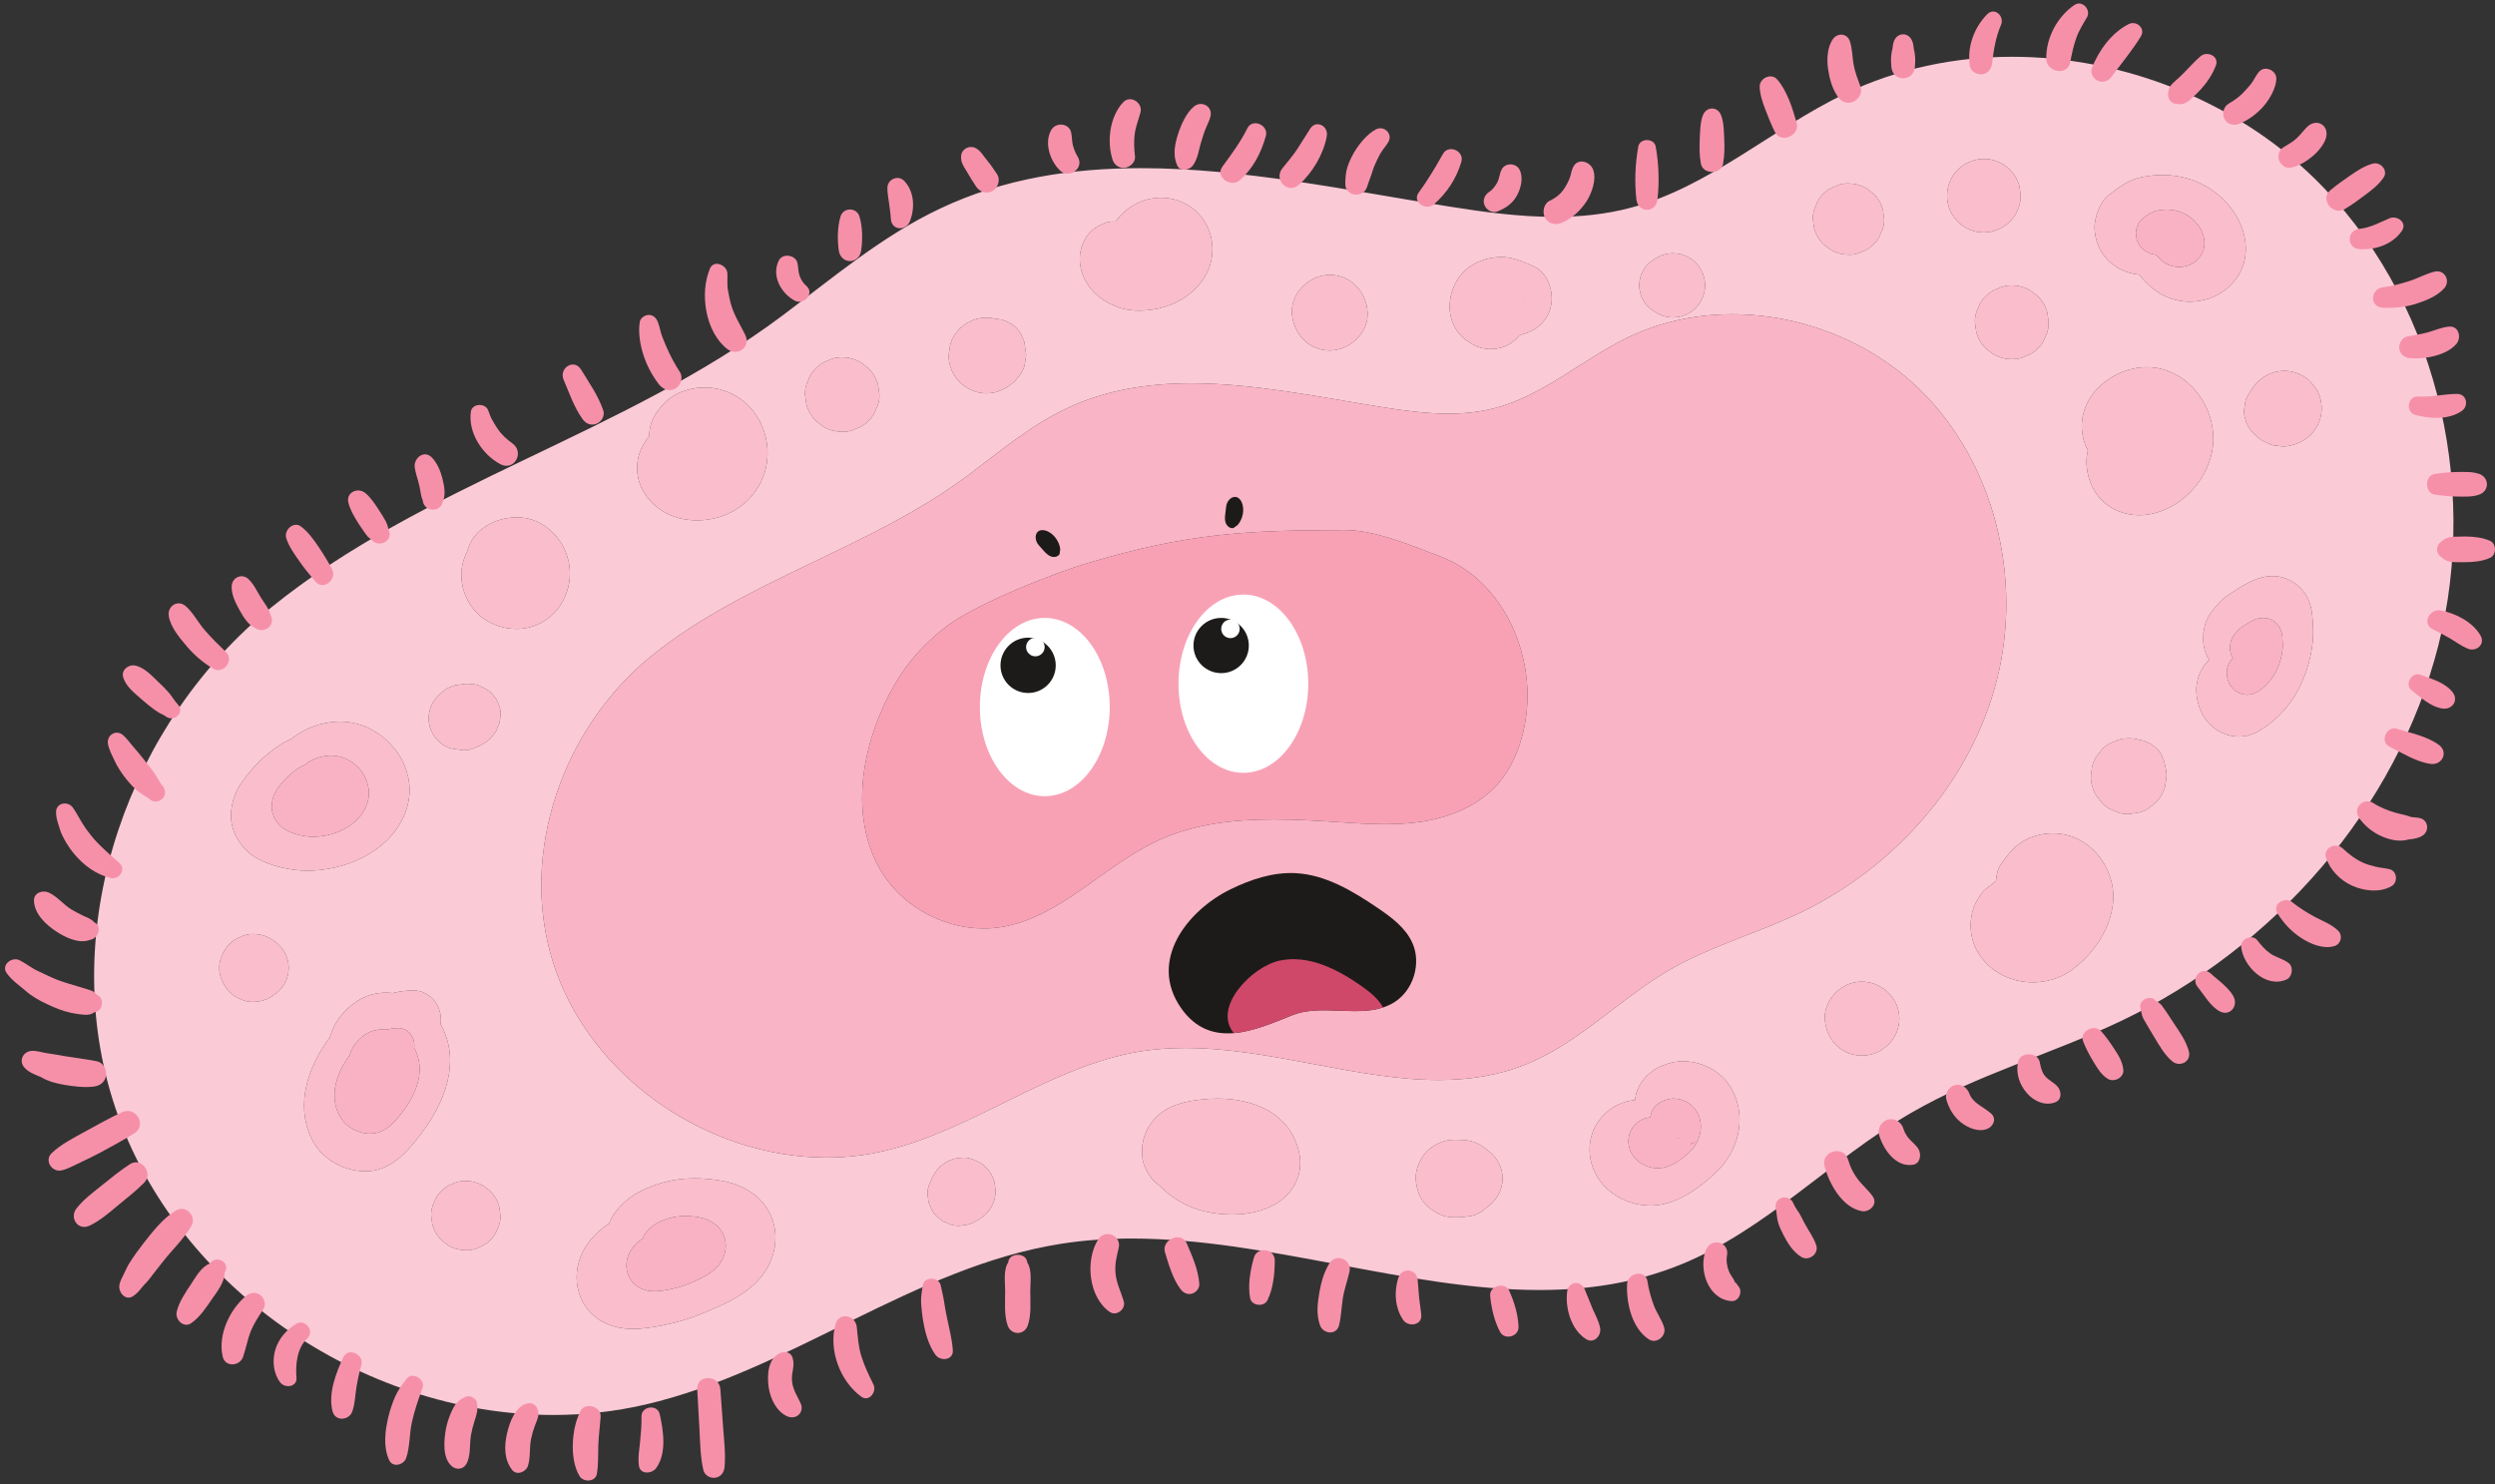 <?xml version="1.0" encoding="UTF-8"?><svg xmlns="http://www.w3.org/2000/svg" xmlns:xlink="http://www.w3.org/1999/xlink" height="59.6" preserveAspectRatio="xMidYMid meet" version="1.0" viewBox="-0.2 20.2 100.2 59.6" width="100.2" zoomAndPan="magnify"><rect x="-0.2" y="20.2" width="100.2" height="59.6" fill="#333333" stroke="none"/><g><g id="change1_1"><path d="M 22.023 77.027 C 14.305 77.027 6.629 71.777 4.316 64.332 C 2.117 57.25 5.02 49.199 10.691 44.598 C 16.809 39.637 24.84 37.652 31.227 32.871 C 33.27 31.34 35.242 29.668 37.551 28.578 C 40.098 27.371 42.824 26.953 45.621 26.953 C 49.707 26.953 53.941 27.848 58.008 28.496 C 59.402 28.719 60.828 28.91 62.238 28.91 C 63.266 28.91 64.281 28.809 65.277 28.547 C 68.43 27.719 70.945 25.383 73.887 23.969 C 75.988 22.961 78.293 22.48 80.613 22.48 C 85.043 22.48 89.523 24.227 92.719 27.336 C 97.582 32.07 99.398 39.547 97.723 46.129 C 96.051 52.707 91.125 58.27 85 61.195 C 82.219 62.523 79.203 63.355 76.539 64.902 C 73.336 66.758 70.719 69.602 67.285 70.992 C 65.449 71.734 63.555 72.008 61.621 72.008 C 58.961 72.008 56.23 71.492 53.484 70.973 C 50.738 70.457 47.973 69.941 45.246 69.941 C 44.297 69.941 43.348 70.004 42.41 70.152 C 36.496 71.082 31.551 75.254 25.719 76.609 C 24.5 76.891 23.262 77.027 22.023 77.027 M 27.695 67.523 C 27.234 67.523 26.777 67.582 26.324 67.723 C 25.957 67.836 25.562 67.992 25.238 68.203 C 25.035 68.336 24.852 68.5 24.684 68.676 C 24.48 68.891 24.352 69.102 24.262 69.336 C 23.887 69.574 23.559 69.898 23.32 70.27 C 22.672 71.289 22.895 72.676 23.996 73.281 C 24.391 73.496 24.805 73.57 25.223 73.57 C 25.633 73.57 26.051 73.5 26.465 73.418 C 27.016 73.309 27.551 73.141 28.07 72.926 C 28.785 72.629 29.488 72.324 30.07 71.797 C 30.832 71.109 31.18 70.02 30.773 69.051 C 30.41 68.191 29.555 67.73 28.668 67.602 C 28.34 67.551 28.02 67.523 27.695 67.523 M 18.465 67.629 C 18.289 67.629 18.125 67.668 17.969 67.746 C 17.797 67.805 17.648 67.902 17.523 68.035 C 17.387 68.16 17.289 68.312 17.234 68.484 C 17.148 68.648 17.109 68.828 17.113 69.02 C 17.133 69.145 17.148 69.266 17.164 69.391 C 17.23 69.625 17.352 69.832 17.523 70.004 C 17.617 70.078 17.711 70.148 17.805 70.223 C 18.023 70.348 18.258 70.41 18.508 70.41 C 18.52 70.414 18.535 70.414 18.547 70.414 C 18.723 70.414 18.891 70.371 19.043 70.293 C 19.215 70.234 19.363 70.141 19.492 70.004 C 19.629 69.879 19.723 69.727 19.777 69.555 C 19.867 69.391 19.906 69.211 19.898 69.02 C 19.883 68.898 19.867 68.773 19.848 68.652 C 19.781 68.414 19.664 68.211 19.492 68.035 C 19.398 67.965 19.305 67.891 19.211 67.82 C 18.992 67.691 18.758 67.629 18.508 67.629 C 18.492 67.629 18.48 67.629 18.465 67.629 M 38.504 66.691 C 38.488 66.691 38.477 66.691 38.461 66.695 C 38.223 66.695 38 66.754 37.793 66.875 C 37.594 66.992 37.434 67.152 37.316 67.352 L 37.227 67.52 C 37.184 67.617 37.141 67.719 37.098 67.82 C 37.043 67.988 37.035 68.156 37.074 68.328 C 37.074 68.441 37.105 68.547 37.16 68.648 C 37.211 68.805 37.301 68.941 37.422 69.055 L 37.68 69.258 L 37.984 69.383 C 38.082 69.414 38.18 69.43 38.281 69.43 C 38.352 69.43 38.422 69.422 38.492 69.406 C 38.66 69.398 38.816 69.348 38.965 69.258 L 39.129 69.164 C 39.328 69.047 39.488 68.887 39.605 68.688 C 39.727 68.48 39.785 68.258 39.785 68.02 C 39.773 67.902 39.754 67.785 39.738 67.668 C 39.676 67.441 39.562 67.246 39.398 67.082 C 39.277 66.953 39.137 66.859 38.973 66.809 C 38.828 66.73 38.668 66.691 38.504 66.691 M 58.191 65.973 C 57.801 65.973 57.383 66.16 57.113 66.43 C 56.844 66.699 56.641 67.145 56.656 67.531 C 56.676 67.934 56.809 68.352 57.113 68.633 C 57.406 68.902 57.777 69.09 58.184 69.09 C 58.195 69.09 58.207 69.09 58.215 69.09 C 58.312 69.09 58.41 69.086 58.504 69.086 C 58.645 69.066 58.781 69.047 58.918 69.027 C 59.121 68.98 59.297 68.887 59.445 68.75 L 59.562 68.652 C 59.914 68.395 60.145 67.984 60.145 67.531 C 60.145 67.117 59.953 66.734 59.645 66.477 L 59.445 66.312 C 59.172 66.102 58.859 65.988 58.504 65.98 C 58.41 65.977 58.312 65.977 58.215 65.973 C 58.207 65.973 58.199 65.973 58.191 65.973 M 48.703 64.32 C 48.516 64.32 48.328 64.328 48.145 64.348 C 47.418 64.418 46.695 64.566 46.176 65.129 C 45.809 65.527 45.629 66.039 45.672 66.562 C 45.672 66.77 45.719 66.973 45.816 67.145 C 45.875 67.277 45.953 67.402 46.035 67.512 C 46.137 67.641 46.242 67.738 46.359 67.816 C 46.852 68.312 47.453 68.672 48.156 68.844 C 48.512 68.93 48.895 68.977 49.277 68.977 C 49.906 68.977 50.539 68.848 51.062 68.535 C 51.484 68.285 51.812 67.879 51.949 67.406 C 52.102 66.879 51.992 66.363 51.762 65.879 C 51.539 65.406 51.113 64.992 50.656 64.758 C 50.051 64.445 49.379 64.32 48.703 64.32 M 67.398 62.82 C 67.086 62.82 66.797 62.895 66.512 63.016 C 66.02 63.223 65.562 63.711 65.48 64.262 L 65.465 64.379 C 65.348 64.391 65.23 64.41 65.117 64.441 C 64.355 64.648 63.766 65.297 63.66 66.078 C 63.473 67.477 64.652 68.578 66.004 68.613 C 66.027 68.617 66.047 68.617 66.07 68.617 C 67.082 68.617 67.992 67.965 68.703 67.297 C 69.605 66.449 69.961 65.129 69.379 63.996 C 69.008 63.281 68.246 62.844 67.453 62.824 C 67.434 62.82 67.418 62.82 67.398 62.82 M 15.305 60.066 C 15.105 60.066 14.906 60.094 14.711 60.145 C 14.164 60.293 13.637 60.742 13.328 61.219 C 13.203 61.418 13.117 61.645 13.039 61.867 C 12.191 63.023 11.652 64.512 12.293 65.891 C 12.672 66.707 13.535 67.219 14.418 67.238 C 14.438 67.242 14.453 67.242 14.473 67.242 C 15.492 67.242 16.172 66.453 16.734 65.703 C 17.66 64.473 18.309 62.855 17.527 61.395 L 17.492 61.328 C 17.598 60.684 17.133 59.977 16.398 59.977 C 16.395 59.977 16.391 59.977 16.383 59.977 C 16.109 59.98 15.84 60.016 15.578 60.082 C 15.484 60.074 15.395 60.066 15.305 60.066 M 47.645 35.594 C 45.906 35.594 44.215 35.855 42.633 36.605 C 41.199 37.281 39.973 38.32 38.703 39.27 C 34.738 42.238 29.754 43.469 25.953 46.551 C 22.434 49.406 20.629 54.41 21.996 58.805 C 23.43 63.43 28.199 66.688 32.992 66.688 C 33.762 66.688 34.531 66.605 35.285 66.43 C 38.906 65.59 41.977 62.996 45.648 62.418 C 46.23 62.328 46.82 62.289 47.41 62.289 C 49.102 62.289 50.82 62.609 52.527 62.93 C 54.23 63.25 55.926 63.574 57.578 63.574 C 58.777 63.574 59.957 63.402 61.098 62.941 C 63.227 62.078 64.852 60.312 66.844 59.156 C 68.496 58.199 70.367 57.684 72.094 56.859 C 75.898 55.039 78.957 51.59 79.996 47.504 C 81.035 43.414 79.906 38.773 76.887 35.832 C 74.902 33.902 72.121 32.82 69.371 32.82 C 67.93 32.82 66.5 33.117 65.195 33.742 C 63.367 34.621 61.805 36.07 59.848 36.586 C 59.23 36.75 58.598 36.812 57.961 36.812 C 57.086 36.812 56.199 36.695 55.332 36.555 C 52.809 36.152 50.18 35.594 47.645 35.594 M 74.574 59.625 C 74.449 59.625 74.324 59.641 74.195 59.676 L 74.172 59.68 C 73.57 59.844 73.055 60.469 73.086 61.109 C 73.113 61.762 73.523 62.363 74.172 62.539 L 74.195 62.543 C 74.324 62.578 74.449 62.594 74.578 62.594 C 75.371 62.594 76.078 61.945 76.078 61.109 C 76.078 60.277 75.371 59.625 74.574 59.625 M 9.941 57.711 C 9.77 57.711 9.605 57.75 9.457 57.828 C 9.289 57.883 9.141 57.977 9.02 58.109 C 8.879 58.25 8.777 58.41 8.707 58.59 C 8.641 58.742 8.605 58.902 8.605 59.074 C 8.605 59.242 8.641 59.402 8.707 59.555 C 8.777 59.734 8.879 59.898 9.02 60.035 C 9.141 60.168 9.289 60.266 9.457 60.32 C 9.605 60.398 9.77 60.438 9.941 60.438 C 9.953 60.438 9.969 60.438 9.98 60.438 C 10.227 60.434 10.457 60.371 10.668 60.25 L 10.754 60.188 C 10.949 60.074 11.102 59.918 11.219 59.727 C 11.336 59.523 11.395 59.305 11.395 59.074 C 11.395 58.84 11.336 58.621 11.219 58.422 C 11.102 58.227 10.949 58.074 10.754 57.957 L 10.668 57.898 C 10.457 57.773 10.227 57.711 9.98 57.711 C 9.969 57.711 9.953 57.711 9.941 57.711 M 79.84 55.676 C 79.84 55.676 79.742 55.754 79.547 55.902 C 79.438 55.996 79.348 56.109 79.277 56.234 C 78.844 56.879 78.836 57.766 79.223 58.43 C 79.695 59.234 80.562 59.652 81.441 59.652 C 81.98 59.652 82.523 59.496 82.98 59.172 C 84.105 58.375 85.008 56.844 84.547 55.434 C 84.281 54.613 83.629 53.93 82.773 53.727 C 82.598 53.688 82.414 53.668 82.234 53.668 C 81.836 53.668 81.438 53.766 81.09 53.961 C 80.684 54.188 80.434 54.523 80.168 54.895 C 80.031 55.086 79.973 55.332 79.961 55.574 L 79.77 55.727 C 79.816 55.695 79.84 55.676 79.84 55.676 M 79.77 55.727 L 79.633 55.832 L 79.77 55.727 M 13.461 49.18 C 13.41 49.18 13.359 49.18 13.305 49.184 C 12.652 49.223 12.016 49.457 11.516 49.863 C 11.344 49.941 11.18 50.027 11.039 50.121 C 10.418 50.531 9.938 51.012 9.512 51.617 C 9.238 52.004 9.082 52.469 9.074 52.941 C 9.066 53.668 9.539 54.371 10.172 54.699 C 10.77 55.008 11.48 55.168 12.16 55.168 C 12.23 55.168 12.297 55.168 12.363 55.164 C 13.926 55.09 15.645 54.246 16.137 52.66 C 16.672 50.945 15.203 49.18 13.461 49.18 M 85.242 49.852 C 85.051 49.852 84.871 49.895 84.703 49.984 C 84.516 50.043 84.352 50.148 84.215 50.297 C 84.137 50.402 84.055 50.504 83.977 50.605 C 83.867 50.781 83.805 50.969 83.797 51.172 C 83.754 51.371 83.762 51.574 83.824 51.777 C 83.871 51.973 83.961 52.148 84.098 52.293 C 84.203 52.461 84.344 52.59 84.523 52.684 C 84.645 52.734 84.766 52.785 84.887 52.84 C 85.004 52.875 85.121 52.895 85.238 52.895 C 85.324 52.895 85.406 52.883 85.492 52.863 C 85.695 52.855 85.883 52.797 86.059 52.684 C 86.16 52.605 86.262 52.527 86.363 52.449 C 86.555 52.258 86.684 52.035 86.754 51.777 C 86.773 51.641 86.793 51.508 86.809 51.371 C 86.809 51.219 86.785 51.074 86.746 50.934 L 86.719 50.793 L 86.656 50.645 C 86.609 50.492 86.523 50.363 86.406 50.254 L 86.16 50.062 L 85.871 49.941 L 85.703 49.91 C 85.586 49.871 85.465 49.852 85.34 49.852 C 85.324 49.852 85.305 49.852 85.289 49.852 C 85.273 49.852 85.258 49.852 85.242 49.852 M 18.578 47.66 C 18.547 47.66 18.512 47.66 18.473 47.668 L 18.406 47.676 C 18.289 47.691 18.172 47.707 18.055 47.723 C 17.949 47.77 17.844 47.812 17.734 47.855 L 17.469 48.066 L 17.434 48.098 L 17.383 48.156 C 17.227 48.316 17.117 48.5 17.059 48.715 C 17 48.938 17 49.16 17.059 49.383 C 17.172 49.785 17.516 50.172 17.938 50.262 C 18.035 50.281 18.129 50.293 18.23 50.305 C 18.305 50.324 18.379 50.332 18.453 50.332 C 18.555 50.332 18.656 50.316 18.758 50.281 C 18.863 50.238 18.969 50.195 19.078 50.148 L 19.152 50.105 C 19.281 50.035 19.41 49.953 19.512 49.844 L 19.715 49.582 C 19.758 49.48 19.801 49.379 19.844 49.277 L 19.863 49.219 C 19.879 49.113 19.891 49.008 19.906 48.902 C 19.914 48.738 19.879 48.586 19.805 48.441 C 19.773 48.34 19.723 48.25 19.648 48.176 C 19.566 48.047 19.453 47.945 19.312 47.867 L 19.273 47.844 L 19.102 47.766 C 19 47.707 18.895 47.68 18.777 47.68 C 18.695 47.668 18.641 47.66 18.578 47.66 M 88.309 45.586 C 88.238 45.973 88.309 46.387 88.523 46.699 C 88.418 46.797 88.324 46.906 88.246 47.039 C 88.094 47.301 87.992 47.648 88.004 47.953 C 88.023 48.465 88.211 48.973 88.59 49.332 C 88.902 49.621 89.305 49.781 89.715 49.781 C 89.977 49.781 90.246 49.715 90.488 49.574 C 91.258 49.141 91.887 48.418 92.238 47.609 C 92.48 47.059 92.613 46.574 92.68 45.973 C 92.719 45.641 92.691 45.312 92.668 44.977 C 92.629 44.387 92.379 43.863 91.852 43.555 C 91.594 43.402 91.328 43.336 91.062 43.336 C 90.77 43.336 90.473 43.418 90.188 43.555 C 89.887 43.699 89.594 43.895 89.316 44.078 C 89.02 44.27 88.84 44.484 88.633 44.754 C 88.488 44.941 88.383 45.133 88.336 45.367 C 88.32 45.445 88.258 45.812 88.262 45.812 C 88.266 45.812 88.277 45.754 88.309 45.586 M 20.559 40.977 C 19.695 40.977 18.777 41.457 18.566 42.344 C 18.512 42.449 18.469 42.555 18.43 42.664 C 18.188 43.395 18.395 44.207 18.906 44.766 C 19.32 45.219 19.938 45.457 20.543 45.457 C 20.559 45.457 20.578 45.457 20.594 45.457 C 22.176 45.418 23.098 43.742 22.508 42.344 C 22.18 41.562 21.449 40.98 20.574 40.977 C 20.566 40.977 20.562 40.977 20.559 40.977 M 28.094 35.762 C 27.855 35.762 27.621 35.797 27.391 35.863 C 27.02 35.969 26.664 36.168 26.41 36.465 C 26.195 36.711 26.023 36.941 25.934 37.262 C 25.895 37.402 25.879 37.527 25.875 37.648 L 25.867 37.73 C 25.352 38.324 25.219 39.172 25.625 39.914 C 25.945 40.496 26.57 40.922 27.223 41.043 C 27.414 41.078 27.609 41.098 27.797 41.098 C 28.918 41.098 29.973 40.488 30.426 39.41 C 30.926 38.227 30.469 36.73 29.332 36.09 C 28.949 35.871 28.523 35.762 28.094 35.762 M 86.023 34.945 C 84.676 34.945 83.312 36.039 83.41 37.465 C 83.434 37.77 83.516 38.043 83.648 38.285 C 83.605 38.469 83.586 38.66 83.598 38.852 C 83.641 39.68 84.086 40.395 84.855 40.719 C 85.137 40.836 85.422 40.891 85.707 40.891 C 86.152 40.891 86.594 40.762 87.008 40.539 C 87.988 40.012 88.715 38.887 88.688 37.762 C 88.66 36.531 87.844 35.352 86.633 35.023 C 86.434 34.969 86.227 34.945 86.023 34.945 M 91.531 35.094 C 91.047 35.094 90.59 35.336 90.309 35.723 L 90.18 35.91 L 90.168 35.934 L 90.098 36.039 C 90.004 36.188 89.953 36.348 89.945 36.52 C 89.906 36.691 89.914 36.863 89.969 37.035 C 90.027 37.254 90.141 37.441 90.301 37.602 L 90.41 37.699 C 90.543 37.844 90.703 37.941 90.883 38.004 C 90.996 38.07 91.121 38.102 91.254 38.102 C 91.336 38.121 91.418 38.129 91.5 38.129 C 91.613 38.129 91.727 38.113 91.844 38.078 L 91.93 38.051 C 92.188 37.98 92.406 37.852 92.594 37.664 C 92.781 37.477 92.91 37.254 92.984 37 C 93.055 36.73 93.055 36.465 92.984 36.199 C 92.938 36.004 92.848 35.832 92.715 35.688 C 92.605 35.523 92.465 35.395 92.289 35.301 C 92.055 35.164 91.805 35.094 91.531 35.094 M 33.574 34.551 C 33.387 34.551 33.211 34.594 33.047 34.68 C 32.863 34.742 32.703 34.844 32.566 34.988 C 32.422 35.125 32.316 35.285 32.258 35.469 C 32.164 35.648 32.121 35.84 32.129 36.047 C 32.148 36.18 32.164 36.312 32.184 36.445 C 32.254 36.699 32.383 36.918 32.566 37.102 C 32.668 37.18 32.77 37.258 32.867 37.336 C 33.102 37.473 33.352 37.539 33.621 37.539 C 33.641 37.543 33.656 37.543 33.672 37.543 C 33.859 37.543 34.035 37.5 34.199 37.41 C 34.383 37.352 34.543 37.25 34.68 37.102 C 34.824 36.969 34.93 36.809 34.988 36.621 C 35.082 36.445 35.125 36.254 35.117 36.047 L 35.062 35.648 C 34.992 35.398 34.863 35.176 34.68 34.988 C 34.578 34.91 34.477 34.836 34.379 34.758 C 34.145 34.621 33.895 34.551 33.621 34.551 C 33.605 34.551 33.59 34.551 33.574 34.551 M 39.418 32.957 C 39.145 32.957 38.891 33.027 38.652 33.164 C 38.422 33.297 38.242 33.48 38.105 33.707 C 37.996 33.883 37.938 34.07 37.926 34.273 C 37.883 34.477 37.891 34.676 37.953 34.879 C 38.027 35.137 38.156 35.359 38.344 35.551 C 38.535 35.738 38.758 35.867 39.016 35.941 C 39.148 35.977 39.285 35.996 39.418 35.996 C 39.555 35.996 39.688 35.977 39.824 35.941 C 39.965 35.883 40.113 35.844 40.238 35.758 C 40.34 35.68 40.438 35.602 40.539 35.527 L 40.551 35.52 L 40.582 35.484 C 40.656 35.387 40.734 35.289 40.809 35.191 C 40.914 35.023 40.973 34.844 40.98 34.648 C 41.016 34.527 41.016 34.402 40.984 34.277 L 40.98 34.23 L 40.961 34.094 L 40.945 33.961 L 40.934 33.918 L 40.805 33.617 C 40.75 33.523 40.684 33.438 40.605 33.359 C 40.531 33.285 40.445 33.219 40.352 33.164 C 40.254 33.121 40.156 33.082 40.055 33.039 L 40.047 33.035 L 39.805 33.004 C 39.68 32.973 39.551 32.957 39.418 32.957 M 80.547 31.664 C 80.363 31.664 80.188 31.707 80.023 31.793 C 79.84 31.852 79.684 31.953 79.547 32.098 C 79.406 32.23 79.301 32.391 79.242 32.574 C 79.148 32.75 79.105 32.941 79.113 33.145 C 79.133 33.277 79.152 33.406 79.168 33.539 C 79.238 33.789 79.363 34.008 79.547 34.191 C 79.648 34.27 79.746 34.344 79.848 34.422 C 80.078 34.555 80.328 34.625 80.594 34.625 C 80.609 34.625 80.625 34.625 80.641 34.625 C 80.828 34.625 81.004 34.582 81.164 34.496 C 81.348 34.438 81.508 34.336 81.641 34.191 C 81.785 34.059 81.887 33.898 81.949 33.715 C 82.039 33.539 82.082 33.348 82.074 33.145 C 82.059 33.016 82.039 32.883 82.023 32.75 C 81.953 32.5 81.824 32.281 81.641 32.098 C 81.543 32.02 81.441 31.945 81.344 31.867 C 81.109 31.73 80.863 31.664 80.594 31.664 C 80.578 31.664 80.562 31.664 80.547 31.664 M 53.203 31.238 C 52.406 31.238 51.648 31.938 51.684 32.758 C 51.719 33.582 52.352 34.277 53.203 34.277 C 54 34.277 54.762 33.578 54.723 32.758 C 54.688 31.934 54.055 31.238 53.203 31.238 M 58.859 33.98 C 59.098 34.141 59.387 34.219 59.672 34.219 C 59.938 34.219 60.203 34.152 60.43 34.016 C 60.582 33.922 60.711 33.805 60.82 33.668 L 61.055 33.594 C 61.621 33.414 62.031 32.961 62.109 32.367 C 62.18 31.84 61.934 31.141 61.406 30.902 C 60.98 30.715 60.57 30.523 60.094 30.523 C 60.094 30.523 60.094 30.523 60.09 30.523 C 59.551 30.523 58.992 30.715 58.602 31.098 C 58.281 31.41 58.094 31.824 58.035 32.262 C 57.938 32.984 58.254 33.645 58.871 33.984 L 58.859 33.98 M 66.988 30.371 C 66.754 30.371 66.539 30.43 66.336 30.547 L 66.23 30.613 C 66.051 30.723 65.906 30.867 65.797 31.051 C 65.688 31.238 65.633 31.441 65.633 31.66 C 65.633 31.879 65.688 32.082 65.797 32.273 C 65.906 32.453 66.051 32.598 66.23 32.707 L 66.336 32.773 C 66.539 32.891 66.754 32.949 66.988 32.949 C 67.219 32.949 67.438 32.891 67.641 32.773 C 68.031 32.543 68.277 32.113 68.277 31.66 C 68.277 31.207 68.031 30.777 67.641 30.547 C 67.438 30.43 67.219 30.371 66.988 30.371 M 44.496 29.094 C 44.398 29.094 44.301 29.109 44.203 29.145 C 43.723 29.312 43.414 29.613 43.246 30.094 C 43.137 30.41 43.141 30.766 43.234 31.086 C 43.438 31.793 43.992 32.266 44.656 32.523 C 44.93 32.629 45.242 32.676 45.562 32.676 C 46.234 32.676 46.953 32.461 47.449 32.102 C 48.055 31.656 48.461 31.055 48.492 30.285 C 48.523 29.562 48.16 28.848 47.547 28.465 C 47.199 28.246 46.812 28.141 46.422 28.141 C 46.141 28.141 45.855 28.195 45.586 28.309 C 45.195 28.477 44.84 28.754 44.602 29.098 C 44.566 29.094 44.531 29.094 44.496 29.094 M 86.641 27.227 C 86.387 27.227 86.129 27.254 85.852 27.305 C 85.312 27.398 84.875 27.727 84.461 28.059 C 84.129 28.328 83.902 28.957 83.918 29.371 C 83.938 29.789 84.059 30.16 84.316 30.492 C 84.637 30.906 85.168 31.188 85.707 31.227 C 85.957 31.531 86.219 31.801 86.582 32.008 C 86.941 32.215 87.344 32.316 87.746 32.316 C 87.957 32.316 88.172 32.285 88.383 32.23 C 89.098 32.047 89.734 31.453 89.922 30.734 C 90.098 30.078 89.922 29.355 89.562 28.789 C 89.09 28.051 88.305 27.496 87.445 27.316 C 87.16 27.254 86.902 27.227 86.641 27.227 M 73.988 27.566 C 73.812 27.566 73.645 27.609 73.484 27.691 C 73.309 27.746 73.156 27.848 73.027 27.984 C 72.887 28.113 72.789 28.27 72.73 28.445 C 72.641 28.617 72.598 28.801 72.605 28.996 C 72.625 29.125 72.641 29.25 72.656 29.379 C 72.727 29.621 72.848 29.832 73.027 30.008 C 73.121 30.086 73.219 30.156 73.316 30.23 C 73.539 30.363 73.777 30.426 74.035 30.426 C 74.051 30.43 74.07 30.43 74.086 30.43 C 74.262 30.43 74.43 30.387 74.59 30.305 C 74.766 30.246 74.918 30.148 75.047 30.008 C 75.188 29.879 75.285 29.727 75.344 29.547 C 75.434 29.379 75.477 29.195 75.469 28.996 C 75.449 28.871 75.434 28.742 75.418 28.617 C 75.348 28.375 75.227 28.164 75.047 27.984 C 74.953 27.91 74.855 27.836 74.758 27.762 C 74.535 27.633 74.297 27.57 74.035 27.566 C 74.023 27.566 74.008 27.566 73.988 27.566 M 79.477 26.582 C 79.09 26.582 78.707 26.734 78.426 27.012 C 78.055 27.387 77.906 27.941 78.047 28.453 C 78.184 28.949 78.582 29.348 79.078 29.484 C 79.207 29.52 79.336 29.535 79.465 29.535 C 79.855 29.535 80.238 29.383 80.516 29.102 C 80.699 28.918 80.832 28.695 80.898 28.445 C 80.984 28.125 80.949 27.996 80.898 27.676 L 80.898 27.664 C 80.828 27.414 80.699 27.199 80.516 27.012 C 80.332 26.828 80.113 26.703 79.863 26.633 C 79.738 26.598 79.605 26.582 79.477 26.582 M 61.039 32.367 C 60.957 32.176 60.918 32.082 60.918 32.082 C 60.918 32.082 60.957 32.172 61.035 32.352 L 61.039 32.367" fill="#fbcad7"/></g><g id="change2_1"><path d="M 32.992 66.688 C 28.199 66.688 23.43 63.43 21.996 58.805 C 20.629 54.41 22.434 49.406 25.953 46.551 C 29.754 43.469 34.738 42.238 38.703 39.27 C 39.973 38.32 41.199 37.281 42.633 36.605 C 44.215 35.855 45.906 35.594 47.645 35.594 C 50.18 35.594 52.809 36.152 55.332 36.555 C 56.199 36.695 57.086 36.812 57.961 36.812 C 58.598 36.812 59.23 36.75 59.848 36.586 C 61.805 36.07 63.367 34.621 65.195 33.742 C 66.5 33.117 67.93 32.82 69.371 32.82 C 72.121 32.82 74.902 33.902 76.887 35.832 C 79.906 38.773 81.035 43.414 79.996 47.504 C 78.957 51.59 75.898 55.039 72.094 56.859 C 70.367 57.684 68.496 58.199 66.844 59.156 C 64.852 60.312 63.227 62.078 61.098 62.941 C 59.957 63.402 58.777 63.574 57.578 63.574 C 55.926 63.574 54.23 63.25 52.527 62.93 C 50.82 62.609 49.102 62.289 47.41 62.289 C 46.82 62.289 46.23 62.328 45.648 62.418 C 41.977 62.996 38.906 65.59 35.285 66.43 C 34.531 66.605 33.762 66.688 32.992 66.688 M 53.832 41.488 C 53.832 41.488 53.832 41.488 53.828 41.488 C 49.809 41.492 47.523 41.621 43.59 42.781 C 42.125 43.211 39.008 44.445 37.797 45.367 C 36.98 45.996 36.27 46.754 35.738 47.676 C 34.508 49.801 33.855 52.715 35.074 54.992 C 35.887 56.512 37.59 57.488 39.305 57.488 C 39.531 57.488 39.754 57.473 39.977 57.438 C 42.371 57.066 44.098 54.977 46.297 53.961 C 47.746 53.289 49.34 53.109 50.949 53.109 C 51.824 53.109 52.703 53.16 53.57 53.219 C 54.184 53.258 54.797 53.301 55.41 53.301 C 55.93 53.301 56.441 53.27 56.953 53.191 C 58.066 53.012 59.176 52.551 59.93 51.711 C 60.512 51.062 60.852 50.223 61.023 49.367 C 61.57 46.664 60.23 43.527 57.648 42.551 C 56.527 42.125 55.035 41.488 53.832 41.488" fill="#f9b4c5"/></g><g id="change3_1"><path d="M 39.305 57.488 C 37.59 57.488 35.887 56.512 35.074 54.992 C 33.855 52.715 34.508 49.801 35.738 47.676 C 36.27 46.754 36.98 45.996 37.797 45.367 C 39.008 44.445 42.125 43.211 43.59 42.781 C 47.523 41.621 49.809 41.492 53.828 41.488 C 53.832 41.488 53.832 41.488 53.832 41.488 C 55.035 41.488 56.527 42.125 57.648 42.551 C 60.23 43.527 61.57 46.664 61.023 49.367 C 60.852 50.223 60.512 51.062 59.93 51.711 C 59.176 52.551 58.066 53.012 56.953 53.191 C 56.441 53.27 55.93 53.301 55.41 53.301 C 54.797 53.301 54.184 53.258 53.57 53.219 C 52.703 53.16 51.824 53.109 50.949 53.109 C 49.34 53.109 47.746 53.289 46.297 53.961 C 44.098 54.977 42.371 57.066 39.977 57.438 C 39.754 57.473 39.531 57.488 39.305 57.488" fill="#f8a1b5"/></g><g id="change4_1"><path d="M 12.16 55.168 C 11.48 55.168 10.77 55.008 10.172 54.699 C 9.539 54.371 9.066 53.668 9.074 52.941 C 9.082 52.469 9.238 52.004 9.512 51.617 C 9.938 51.012 10.418 50.531 11.039 50.121 C 11.18 50.027 11.344 49.941 11.516 49.863 C 12.016 49.457 12.652 49.223 13.305 49.184 C 13.359 49.18 13.41 49.18 13.461 49.18 C 15.203 49.18 16.672 50.945 16.137 52.66 C 15.645 54.246 13.926 55.09 12.363 55.164 C 12.297 55.168 12.23 55.168 12.16 55.168 M 13.098 50.543 C 13.07 50.543 13.043 50.547 13.012 50.547 C 12.656 50.57 12.309 50.695 12.035 50.918 C 11.945 50.957 11.855 51.008 11.781 51.055 C 11.441 51.281 11.18 51.543 10.945 51.871 C 10.797 52.082 10.715 52.336 10.711 52.594 C 10.707 52.984 10.961 53.371 11.309 53.547 C 11.633 53.715 12.02 53.805 12.391 53.805 C 12.426 53.805 12.465 53.805 12.5 53.801 C 13.348 53.762 14.285 53.301 14.555 52.441 C 14.844 51.504 14.043 50.543 13.098 50.543" fill="#fabdcc"/></g><g id="change5_1"><path d="M 12.391 53.805 C 12.02 53.805 11.633 53.715 11.309 53.547 C 10.961 53.371 10.707 52.984 10.711 52.594 C 10.715 52.336 10.797 52.082 10.945 51.871 C 11.18 51.543 11.441 51.281 11.781 51.055 C 11.855 51.008 11.945 50.957 12.035 50.918 C 12.309 50.695 12.656 50.57 13.012 50.547 C 13.043 50.547 13.07 50.543 13.098 50.543 C 14.043 50.543 14.844 51.504 14.555 52.441 C 14.285 53.301 13.348 53.762 12.5 53.801 C 12.465 53.805 12.426 53.805 12.391 53.805" fill="#f9b2c4"/></g><g id="change4_2"><path d="M 9.941 60.438 C 9.77 60.438 9.605 60.398 9.457 60.32 C 9.289 60.266 9.141 60.168 9.02 60.035 C 8.879 59.898 8.777 59.734 8.707 59.555 C 8.641 59.402 8.605 59.242 8.605 59.074 C 8.605 58.902 8.641 58.742 8.707 58.59 C 8.777 58.41 8.879 58.25 9.02 58.109 C 9.141 57.977 9.289 57.883 9.457 57.828 C 9.605 57.75 9.77 57.711 9.941 57.711 C 9.953 57.711 9.969 57.711 9.98 57.711 C 10.227 57.711 10.457 57.773 10.668 57.898 L 10.754 57.957 C 10.949 58.074 11.102 58.227 11.219 58.422 C 11.336 58.621 11.395 58.84 11.395 59.074 C 11.395 59.305 11.336 59.523 11.219 59.727 C 11.102 59.918 10.949 60.074 10.754 60.188 L 10.668 60.25 C 10.457 60.371 10.227 60.434 9.98 60.438 C 9.969 60.438 9.953 60.438 9.941 60.438" fill="#fabdcc"/></g><g id="change4_3"><path d="M 14.473 67.242 C 14.453 67.242 14.438 67.242 14.418 67.238 C 13.535 67.219 12.672 66.707 12.293 65.891 C 11.652 64.512 12.191 63.023 13.039 61.867 C 13.117 61.645 13.203 61.418 13.328 61.219 C 13.637 60.742 14.164 60.293 14.711 60.145 C 14.906 60.094 15.105 60.066 15.305 60.066 C 15.395 60.066 15.484 60.074 15.578 60.082 C 15.84 60.016 16.109 59.98 16.383 59.977 C 16.391 59.977 16.395 59.977 16.398 59.977 C 17.133 59.977 17.598 60.684 17.492 61.328 L 17.527 61.395 C 18.309 62.855 17.66 64.473 16.734 65.703 C 16.172 66.453 15.492 67.242 14.473 67.242 M 15.152 61.543 C 15.039 61.543 14.922 61.559 14.809 61.59 C 14.488 61.676 14.18 61.938 14.004 62.215 C 13.93 62.332 13.879 62.465 13.832 62.594 C 13.34 63.266 13.023 64.137 13.398 64.941 C 13.621 65.414 14.121 65.715 14.637 65.727 C 14.648 65.727 14.66 65.727 14.668 65.727 C 15.266 65.727 15.66 65.266 15.988 64.828 C 16.527 64.113 16.906 63.172 16.449 62.316 L 16.43 62.277 C 16.492 61.902 16.219 61.488 15.789 61.488 C 15.789 61.488 15.785 61.488 15.785 61.488 C 15.625 61.492 15.465 61.516 15.312 61.551 C 15.262 61.547 15.207 61.543 15.152 61.543" fill="#fabdcc"/></g><g id="change5_2"><path d="M 14.668 65.727 C 14.66 65.727 14.648 65.727 14.637 65.727 C 14.121 65.715 13.621 65.414 13.398 64.941 C 13.023 64.137 13.34 63.266 13.832 62.594 C 13.879 62.465 13.93 62.332 14.004 62.215 C 14.18 61.938 14.488 61.676 14.809 61.59 C 14.922 61.559 15.039 61.543 15.152 61.543 C 15.207 61.543 15.262 61.547 15.312 61.551 C 15.465 61.516 15.625 61.492 15.785 61.488 C 15.785 61.488 15.789 61.488 15.789 61.488 C 16.219 61.488 16.492 61.902 16.43 62.277 L 16.449 62.316 C 16.906 63.172 16.527 64.113 15.988 64.828 C 15.66 65.266 15.266 65.727 14.668 65.727" fill="#f9b2c4"/></g><g id="change4_4"><path d="M 18.547 70.414 C 18.535 70.414 18.52 70.414 18.508 70.41 C 18.258 70.41 18.023 70.348 17.805 70.223 C 17.711 70.148 17.617 70.078 17.523 70.004 C 17.352 69.832 17.23 69.625 17.164 69.391 C 17.148 69.266 17.133 69.145 17.113 69.02 C 17.109 68.828 17.148 68.648 17.234 68.484 C 17.289 68.312 17.387 68.16 17.523 68.035 C 17.648 67.902 17.797 67.805 17.969 67.746 C 18.125 67.668 18.289 67.629 18.465 67.629 C 18.48 67.629 18.492 67.629 18.508 67.629 C 18.758 67.629 18.992 67.691 19.211 67.82 C 19.305 67.891 19.398 67.965 19.492 68.035 C 19.664 68.211 19.781 68.414 19.848 68.652 C 19.867 68.773 19.883 68.898 19.898 69.02 C 19.906 69.211 19.867 69.391 19.777 69.555 C 19.723 69.727 19.629 69.879 19.492 70.004 C 19.363 70.141 19.215 70.234 19.043 70.293 C 18.891 70.371 18.723 70.414 18.547 70.414" fill="#fabdcc"/></g><g id="change4_5"><path d="M 20.543 45.457 C 19.938 45.457 19.32 45.219 18.906 44.766 C 18.395 44.207 18.188 43.395 18.43 42.664 C 18.469 42.555 18.512 42.449 18.566 42.344 C 18.777 41.457 19.695 40.977 20.559 40.977 C 20.562 40.977 20.566 40.977 20.574 40.977 C 21.449 40.98 22.18 41.562 22.508 42.344 C 23.098 43.742 22.176 45.418 20.594 45.457 C 20.578 45.457 20.559 45.457 20.543 45.457" fill="#fabdcc"/></g><g id="change4_6"><path d="M 18.453 50.332 C 18.379 50.332 18.305 50.324 18.23 50.305 C 18.129 50.293 18.035 50.281 17.938 50.262 C 17.516 50.172 17.172 49.785 17.059 49.383 C 17 49.16 17 48.938 17.059 48.715 C 17.117 48.5 17.227 48.316 17.383 48.156 L 17.434 48.098 L 17.469 48.066 L 17.734 47.855 C 17.844 47.812 17.949 47.77 18.055 47.723 C 18.172 47.707 18.289 47.691 18.406 47.676 L 18.473 47.668 C 18.512 47.66 18.547 47.66 18.578 47.66 C 18.641 47.66 18.695 47.668 18.777 47.68 C 18.895 47.68 19 47.707 19.102 47.766 L 19.273 47.844 L 19.312 47.867 C 19.453 47.945 19.566 48.047 19.648 48.176 C 19.723 48.25 19.773 48.34 19.805 48.441 C 19.879 48.586 19.914 48.738 19.906 48.902 C 19.891 49.008 19.879 49.113 19.863 49.219 L 19.844 49.277 C 19.801 49.379 19.758 49.48 19.715 49.582 L 19.512 49.844 C 19.41 49.953 19.281 50.035 19.152 50.105 L 19.078 50.148 C 18.969 50.195 18.863 50.238 18.758 50.281 C 18.656 50.316 18.555 50.332 18.453 50.332" fill="#fabdcc"/></g><g id="change4_7"><path d="M 27.797 41.098 C 27.609 41.098 27.414 41.078 27.223 41.043 C 26.57 40.922 25.945 40.496 25.625 39.914 C 25.219 39.172 25.352 38.324 25.867 37.73 L 25.875 37.648 C 25.879 37.527 25.895 37.402 25.934 37.262 C 26.023 36.941 26.195 36.711 26.41 36.465 C 26.664 36.168 27.02 35.969 27.391 35.863 C 27.621 35.797 27.855 35.762 28.094 35.762 C 28.523 35.762 28.949 35.871 29.332 36.09 C 30.469 36.73 30.926 38.227 30.426 39.41 C 29.973 40.488 28.918 41.098 27.797 41.098" fill="#fabdcc"/></g><g id="change4_8"><path d="M 33.672 37.543 C 33.656 37.543 33.641 37.543 33.621 37.539 C 33.352 37.539 33.102 37.473 32.867 37.336 C 32.77 37.258 32.668 37.18 32.566 37.102 C 32.383 36.918 32.254 36.699 32.184 36.445 C 32.164 36.312 32.148 36.18 32.129 36.047 C 32.121 35.84 32.164 35.648 32.258 35.469 C 32.316 35.285 32.422 35.125 32.566 34.988 C 32.703 34.844 32.863 34.742 33.047 34.68 C 33.211 34.594 33.387 34.551 33.574 34.551 C 33.59 34.551 33.605 34.551 33.621 34.551 C 33.895 34.551 34.145 34.621 34.379 34.758 C 34.477 34.836 34.578 34.91 34.68 34.988 C 34.863 35.176 34.992 35.398 35.062 35.648 L 35.117 36.047 C 35.125 36.254 35.082 36.445 34.988 36.621 C 34.93 36.809 34.824 36.969 34.68 37.102 C 34.543 37.25 34.383 37.352 34.199 37.41 C 34.035 37.5 33.859 37.543 33.672 37.543" fill="#fabdcc"/></g><g id="change4_9"><path d="M 39.418 35.996 C 39.285 35.996 39.148 35.977 39.016 35.941 C 38.758 35.867 38.535 35.738 38.344 35.551 C 38.156 35.359 38.027 35.137 37.953 34.879 C 37.891 34.676 37.883 34.477 37.926 34.273 C 37.938 34.07 37.996 33.883 38.105 33.707 C 38.242 33.48 38.422 33.297 38.652 33.164 C 38.891 33.027 39.145 32.957 39.418 32.957 C 39.551 32.957 39.68 32.973 39.805 33.004 L 40.047 33.035 L 40.055 33.039 C 40.156 33.082 40.254 33.121 40.352 33.164 C 40.445 33.219 40.531 33.285 40.605 33.359 C 40.684 33.438 40.75 33.523 40.805 33.617 L 40.934 33.918 L 40.945 33.961 L 40.961 34.094 L 40.98 34.23 L 40.984 34.277 C 41.016 34.402 41.016 34.527 40.98 34.648 C 40.973 34.844 40.914 35.023 40.809 35.191 C 40.734 35.289 40.656 35.387 40.582 35.484 L 40.551 35.52 L 40.539 35.527 C 40.438 35.602 40.34 35.68 40.238 35.758 C 40.113 35.844 39.965 35.883 39.824 35.941 C 39.688 35.977 39.555 35.996 39.418 35.996" fill="#fabdcc"/></g><g id="change4_10"><path d="M 45.562 32.676 C 45.242 32.676 44.93 32.629 44.656 32.523 C 43.992 32.266 43.438 31.793 43.234 31.086 C 43.141 30.766 43.137 30.41 43.246 30.094 C 43.414 29.613 43.723 29.312 44.203 29.145 C 44.301 29.109 44.398 29.094 44.496 29.094 C 44.531 29.094 44.566 29.094 44.602 29.098 C 44.84 28.754 45.195 28.477 45.586 28.309 C 45.855 28.195 46.141 28.141 46.422 28.141 C 46.812 28.141 47.199 28.246 47.547 28.465 C 48.16 28.848 48.523 29.562 48.492 30.285 C 48.461 31.055 48.055 31.656 47.449 32.102 C 46.953 32.461 46.234 32.676 45.562 32.676" fill="#fabdcc"/></g><g id="change4_11"><path d="M 53.203 34.277 C 52.352 34.277 51.719 33.582 51.684 32.758 C 51.648 31.938 52.406 31.238 53.203 31.238 C 54.055 31.238 54.688 31.934 54.723 32.758 C 54.762 33.578 54 34.277 53.203 34.277" fill="#fabdcc"/></g><g id="change4_12"><path d="M 25.223 73.57 C 24.805 73.57 24.391 73.496 23.996 73.281 C 22.895 72.676 22.672 71.289 23.32 70.27 C 23.559 69.898 23.887 69.574 24.262 69.336 C 24.352 69.102 24.48 68.891 24.684 68.676 C 24.852 68.5 25.035 68.336 25.238 68.203 C 25.562 67.992 25.957 67.836 26.324 67.723 C 26.777 67.582 27.234 67.523 27.695 67.523 C 28.02 67.523 28.34 67.551 28.668 67.602 C 29.555 67.73 30.41 68.191 30.773 69.051 C 31.18 70.02 30.832 71.109 30.07 71.797 C 29.488 72.324 28.785 72.629 28.07 72.926 C 27.551 73.141 27.016 73.309 26.465 73.418 C 26.051 73.5 25.633 73.57 25.223 73.57 M 27.324 69.035 C 27.094 69.035 26.863 69.066 26.637 69.137 C 26.457 69.191 26.258 69.27 26.098 69.379 C 25.996 69.441 25.902 69.523 25.82 69.613 C 25.719 69.719 25.652 69.824 25.609 69.941 C 25.418 70.062 25.258 70.223 25.141 70.406 C 24.812 70.918 24.926 71.609 25.477 71.914 C 25.672 72.02 25.879 72.059 26.09 72.059 C 26.293 72.059 26.504 72.023 26.711 71.98 C 26.984 71.926 27.254 71.844 27.512 71.734 C 27.867 71.59 28.219 71.434 28.512 71.172 C 28.891 70.828 29.066 70.281 28.859 69.801 C 28.68 69.371 28.254 69.141 27.809 69.074 C 27.648 69.051 27.484 69.035 27.324 69.035" fill="#fabdcc"/></g><g id="change5_3"><path d="M 26.09 72.059 C 25.879 72.059 25.672 72.02 25.477 71.914 C 24.926 71.609 24.812 70.918 25.141 70.406 C 25.258 70.223 25.418 70.062 25.609 69.941 C 25.652 69.824 25.719 69.719 25.82 69.613 C 25.902 69.523 25.996 69.441 26.098 69.379 C 26.258 69.27 26.457 69.191 26.637 69.137 C 26.863 69.066 27.094 69.035 27.324 69.035 C 27.484 69.035 27.648 69.051 27.809 69.074 C 28.254 69.141 28.68 69.371 28.859 69.801 C 29.066 70.281 28.891 70.828 28.512 71.172 C 28.219 71.434 27.867 71.59 27.512 71.734 C 27.254 71.844 26.984 71.926 26.711 71.98 C 26.504 72.023 26.293 72.059 26.09 72.059" fill="#f9b2c4"/></g><g id="change4_13"><path d="M 38.281 69.43 C 38.18 69.43 38.082 69.414 37.984 69.383 L 37.68 69.258 L 37.422 69.055 C 37.301 68.941 37.211 68.805 37.16 68.648 C 37.105 68.547 37.074 68.441 37.074 68.328 C 37.035 68.156 37.043 67.988 37.098 67.82 C 37.141 67.719 37.184 67.617 37.227 67.52 L 37.316 67.352 C 37.434 67.152 37.594 66.992 37.793 66.875 C 38 66.754 38.223 66.695 38.461 66.695 C 38.477 66.691 38.488 66.691 38.504 66.691 C 38.668 66.691 38.828 66.73 38.973 66.809 C 39.137 66.859 39.277 66.953 39.398 67.082 C 39.562 67.246 39.676 67.441 39.738 67.668 C 39.754 67.785 39.773 67.902 39.785 68.02 C 39.785 68.258 39.727 68.48 39.605 68.688 C 39.488 68.887 39.328 69.047 39.129 69.164 L 38.965 69.258 C 38.816 69.348 38.66 69.398 38.492 69.406 C 38.422 69.422 38.352 69.43 38.281 69.43" fill="#fabdcc"/></g><g id="change4_14"><path d="M 49.277 68.977 C 48.895 68.977 48.512 68.93 48.156 68.844 C 47.453 68.672 46.852 68.312 46.359 67.816 C 46.242 67.738 46.137 67.641 46.035 67.512 C 45.953 67.402 45.875 67.277 45.816 67.145 C 45.719 66.973 45.672 66.77 45.672 66.562 C 45.629 66.039 45.809 65.527 46.176 65.129 C 46.695 64.566 47.418 64.418 48.145 64.348 C 48.328 64.328 48.516 64.32 48.703 64.32 C 49.379 64.32 50.051 64.445 50.656 64.758 C 51.113 64.992 51.539 65.406 51.762 65.879 C 51.992 66.363 52.102 66.879 51.949 67.406 C 51.812 67.879 51.484 68.285 51.062 68.535 C 50.539 68.848 49.906 68.977 49.277 68.977" fill="#fabdcc"/></g><g id="change4_15"><path d="M 58.184 69.09 C 57.777 69.09 57.406 68.902 57.113 68.633 C 56.809 68.352 56.676 67.934 56.656 67.531 C 56.641 67.145 56.844 66.699 57.113 66.43 C 57.383 66.16 57.801 65.973 58.191 65.973 C 58.199 65.973 58.207 65.973 58.215 65.973 C 58.312 65.977 58.41 65.977 58.504 65.98 C 58.859 65.988 59.172 66.102 59.445 66.312 L 59.645 66.477 C 59.953 66.734 60.145 67.117 60.145 67.531 C 60.145 67.984 59.914 68.395 59.562 68.652 L 59.445 68.75 C 59.297 68.887 59.121 68.98 58.918 69.027 C 58.781 69.047 58.645 69.066 58.504 69.086 C 58.41 69.086 58.312 69.09 58.215 69.09 C 58.207 69.09 58.195 69.09 58.184 69.09" fill="#fabdcc"/></g><g id="change4_16"><path d="M 66.07 68.617 C 66.047 68.617 66.027 68.617 66.004 68.613 C 64.652 68.578 63.473 67.477 63.66 66.078 C 63.766 65.297 64.355 64.648 65.117 64.441 C 65.23 64.41 65.348 64.391 65.465 64.379 L 65.48 64.262 C 65.562 63.711 66.02 63.223 66.512 63.016 C 66.797 62.895 67.086 62.82 67.398 62.82 C 67.418 62.82 67.434 62.82 67.453 62.824 C 68.246 62.844 69.008 63.281 69.379 63.996 C 69.961 65.129 69.605 66.449 68.703 67.297 C 67.992 67.965 67.082 68.617 66.07 68.617 M 67.008 64.32 C 66.859 64.32 66.723 64.355 66.586 64.414 C 66.344 64.516 66.125 64.746 66.086 65.016 L 66.078 65.074 L 65.91 65.102 C 65.543 65.203 65.258 65.516 65.207 65.895 C 65.117 66.566 65.688 67.098 66.34 67.117 C 66.352 67.117 66.359 67.117 66.371 67.117 C 66.859 67.117 67.301 66.805 67.641 66.48 C 68.078 66.074 68.25 65.434 67.969 64.887 C 67.789 64.543 67.422 64.332 67.039 64.32 C 67.027 64.32 67.02 64.32 67.008 64.32 M 67.137 65.926 L 67.332 65.852 L 67.164 65.922 L 67.137 65.926" fill="#fabdcc"/></g><g id="change4_17"><path d="M 67.66 66.148 C 67.762 66.113 67.863 66.074 67.973 66.031 C 67.887 66.066 67.797 66.102 67.711 66.141 L 67.66 66.148" fill="#fabdcc"/></g><g id="change5_4"><path d="M 66.371 67.117 C 66.359 67.117 66.352 67.117 66.34 67.117 C 65.688 67.098 65.117 66.566 65.207 65.895 C 65.258 65.516 65.543 65.203 65.91 65.102 L 66.078 65.074 L 66.086 65.016 C 66.125 64.746 66.344 64.516 66.586 64.414 C 66.723 64.355 66.859 64.32 67.008 64.32 C 67.02 64.32 67.027 64.32 67.039 64.32 C 67.422 64.332 67.789 64.543 67.969 64.887 C 68.25 65.434 68.078 66.074 67.641 66.48 C 67.301 66.805 66.859 67.117 66.371 67.117 M 67.973 66.031 C 67.863 66.074 67.762 66.113 67.66 66.148 L 67.711 66.141 C 67.797 66.102 67.887 66.066 67.973 66.031 M 67.332 65.852 L 67.137 65.926 L 67.164 65.922 L 67.332 65.852" fill="#f9b2c4"/></g><g id="change4_18"><path d="M 74.578 62.594 C 74.449 62.594 74.324 62.578 74.195 62.543 L 74.172 62.539 C 73.523 62.363 73.113 61.762 73.086 61.109 C 73.055 60.469 73.57 59.844 74.172 59.68 L 74.195 59.676 C 74.324 59.641 74.449 59.625 74.574 59.625 C 75.371 59.625 76.078 60.277 76.078 61.109 C 76.078 61.945 75.371 62.594 74.578 62.594" fill="#fabdcc"/></g><g id="change4_19"><path d="M 79.633 55.832 L 79.77 55.727 L 79.633 55.832" fill="#fabdcc"/></g><g id="change4_20"><path d="M 81.441 59.652 C 80.562 59.652 79.695 59.234 79.223 58.43 C 78.836 57.766 78.844 56.879 79.277 56.234 C 79.348 56.109 79.438 55.996 79.547 55.902 C 79.742 55.754 79.84 55.676 79.84 55.676 C 79.84 55.676 79.816 55.695 79.77 55.727 L 79.961 55.574 C 79.973 55.332 80.031 55.086 80.168 54.895 C 80.434 54.523 80.684 54.188 81.09 53.961 C 81.438 53.766 81.836 53.668 82.234 53.668 C 82.414 53.668 82.598 53.688 82.773 53.727 C 83.629 53.93 84.281 54.613 84.547 55.434 C 85.008 56.844 84.105 58.375 82.98 59.172 C 82.523 59.496 81.98 59.652 81.441 59.652" fill="#fabdcc"/></g><g id="change4_21"><path d="M 85.238 52.895 C 85.121 52.895 85.004 52.875 84.887 52.84 C 84.766 52.785 84.645 52.734 84.523 52.684 C 84.344 52.59 84.203 52.461 84.098 52.293 C 83.961 52.148 83.871 51.973 83.824 51.777 C 83.762 51.574 83.754 51.371 83.797 51.172 C 83.805 50.969 83.867 50.781 83.977 50.605 C 84.055 50.504 84.137 50.402 84.215 50.297 C 84.352 50.148 84.516 50.043 84.703 49.984 C 84.871 49.895 85.051 49.852 85.242 49.852 C 85.258 49.852 85.273 49.852 85.289 49.852 C 85.305 49.852 85.324 49.852 85.34 49.852 C 85.465 49.852 85.586 49.871 85.703 49.91 L 85.871 49.941 L 86.16 50.062 L 86.406 50.254 C 86.523 50.363 86.609 50.492 86.656 50.645 L 86.719 50.793 L 86.746 50.934 C 86.785 51.074 86.809 51.219 86.809 51.371 C 86.793 51.508 86.773 51.641 86.754 51.777 C 86.684 52.035 86.555 52.258 86.363 52.449 C 86.262 52.527 86.16 52.605 86.059 52.684 C 85.883 52.797 85.695 52.855 85.492 52.863 C 85.406 52.883 85.324 52.895 85.238 52.895" fill="#fabdcc"/></g><g id="change4_22"><path d="M 89.715 49.781 C 89.305 49.781 88.902 49.621 88.59 49.332 C 88.211 48.973 88.023 48.465 88.004 47.953 C 87.992 47.648 88.094 47.301 88.246 47.039 C 88.324 46.906 88.418 46.797 88.523 46.699 C 88.309 46.387 88.238 45.973 88.309 45.586 C 88.277 45.754 88.266 45.812 88.262 45.812 C 88.258 45.812 88.32 45.445 88.336 45.367 C 88.383 45.133 88.488 44.941 88.633 44.754 C 88.84 44.484 89.02 44.27 89.316 44.078 C 89.594 43.895 89.887 43.699 90.188 43.555 C 90.473 43.418 90.77 43.336 91.062 43.336 C 91.328 43.336 91.594 43.402 91.852 43.555 C 92.379 43.863 92.629 44.387 92.668 44.977 C 92.691 45.312 92.719 45.641 92.68 45.973 C 92.613 46.574 92.48 47.059 92.238 47.609 C 91.887 48.418 91.258 49.141 90.488 49.574 C 90.246 49.715 89.977 49.781 89.715 49.781 M 89.371 46.094 C 89.34 46.277 89.371 46.477 89.473 46.625 L 89.344 46.789 C 89.27 46.914 89.219 47.082 89.227 47.227 C 89.234 47.473 89.324 47.715 89.508 47.887 C 89.656 48.027 89.852 48.102 90.043 48.102 C 90.172 48.102 90.301 48.07 90.418 48.004 C 90.785 47.797 91.086 47.449 91.258 47.062 C 91.371 46.797 91.434 46.566 91.469 46.277 C 91.484 46.117 91.473 45.961 91.461 45.801 C 91.445 45.52 91.324 45.266 91.07 45.117 C 90.949 45.047 90.82 45.016 90.691 45.016 C 90.551 45.016 90.41 45.051 90.273 45.117 C 90.129 45.188 89.988 45.281 89.855 45.367 C 89.715 45.461 89.629 45.562 89.527 45.695 C 89.457 45.781 89.406 45.875 89.383 45.988 C 89.379 46.023 89.348 46.203 89.352 46.203 C 89.352 46.203 89.359 46.172 89.371 46.094" fill="#fabdcc"/></g><g id="change5_5"><path d="M 90.043 48.102 C 89.852 48.102 89.656 48.027 89.508 47.887 C 89.324 47.715 89.234 47.473 89.227 47.227 C 89.219 47.082 89.27 46.914 89.344 46.789 L 89.473 46.625 C 89.371 46.477 89.34 46.277 89.371 46.094 C 89.359 46.172 89.352 46.203 89.352 46.203 C 89.348 46.203 89.379 46.023 89.383 45.988 C 89.406 45.875 89.457 45.781 89.527 45.695 C 89.629 45.562 89.715 45.461 89.855 45.367 C 89.988 45.281 90.129 45.188 90.273 45.117 C 90.41 45.051 90.551 45.016 90.691 45.016 C 90.82 45.016 90.949 45.047 91.07 45.117 C 91.324 45.266 91.445 45.52 91.461 45.801 C 91.473 45.961 91.484 46.117 91.469 46.277 C 91.434 46.566 91.371 46.797 91.258 47.062 C 91.086 47.449 90.785 47.797 90.418 48.004 C 90.301 48.07 90.172 48.102 90.043 48.102" fill="#f9b2c4"/></g><g id="change4_23"><path d="M 85.707 40.891 C 85.422 40.891 85.137 40.836 84.855 40.719 C 84.086 40.395 83.641 39.68 83.598 38.852 C 83.586 38.66 83.605 38.469 83.648 38.285 C 83.516 38.043 83.434 37.77 83.41 37.465 C 83.312 36.039 84.676 34.945 86.023 34.945 C 86.227 34.945 86.434 34.969 86.633 35.023 C 87.844 35.352 88.66 36.531 88.688 37.762 C 88.715 38.887 87.988 40.012 87.008 40.539 C 86.594 40.762 86.152 40.891 85.707 40.891" fill="#fabdcc"/></g><g id="change4_24"><path d="M 91.5 38.129 C 91.418 38.129 91.336 38.121 91.254 38.102 C 91.121 38.102 90.996 38.07 90.883 38.004 C 90.703 37.941 90.543 37.844 90.41 37.699 L 90.301 37.602 C 90.141 37.441 90.027 37.254 89.969 37.035 C 89.914 36.863 89.906 36.691 89.945 36.52 C 89.953 36.348 90.004 36.188 90.098 36.039 L 90.168 35.934 L 90.18 35.91 L 90.309 35.723 C 90.59 35.336 91.047 35.094 91.531 35.094 C 91.805 35.094 92.055 35.164 92.289 35.301 C 92.465 35.395 92.605 35.523 92.715 35.688 C 92.848 35.832 92.938 36.004 92.984 36.199 C 93.055 36.465 93.055 36.73 92.984 37 C 92.91 37.254 92.781 37.477 92.594 37.664 C 92.406 37.852 92.188 37.98 91.93 38.051 L 91.844 38.078 C 91.727 38.113 91.613 38.129 91.5 38.129" fill="#fabdcc"/></g><g id="change4_25"><path d="M 87.746 32.316 C 87.344 32.316 86.941 32.215 86.582 32.008 C 86.219 31.801 85.957 31.531 85.707 31.227 C 85.168 31.188 84.637 30.906 84.316 30.492 C 84.059 30.16 83.938 29.789 83.918 29.371 C 83.902 28.957 84.129 28.328 84.461 28.059 C 84.875 27.727 85.312 27.398 85.852 27.305 C 86.129 27.254 86.387 27.227 86.641 27.227 C 86.902 27.227 87.16 27.254 87.445 27.316 C 88.305 27.496 89.09 28.051 89.562 28.789 C 89.922 29.355 90.098 30.078 89.922 30.734 C 89.734 31.453 89.098 32.047 88.383 32.23 C 88.172 32.285 87.957 32.316 87.746 32.316 M 86.812 28.617 C 86.695 28.617 86.582 28.629 86.453 28.652 C 86.211 28.695 86.012 28.844 85.824 28.996 C 85.672 29.117 85.57 29.402 85.578 29.59 C 85.586 29.777 85.641 29.949 85.758 30.098 C 85.906 30.285 86.145 30.414 86.391 30.43 C 86.5 30.57 86.621 30.691 86.785 30.785 C 86.949 30.879 87.129 30.922 87.312 30.922 C 87.41 30.922 87.508 30.91 87.602 30.887 C 87.926 30.801 88.215 30.531 88.301 30.207 C 88.379 29.91 88.301 29.582 88.137 29.328 C 87.922 28.992 87.566 28.738 87.176 28.656 C 87.047 28.629 86.93 28.617 86.812 28.617" fill="#fabdcc"/></g><g id="change5_6"><path d="M 87.312 30.922 C 87.129 30.922 86.949 30.879 86.785 30.785 C 86.621 30.691 86.5 30.57 86.391 30.43 C 86.145 30.414 85.906 30.285 85.758 30.098 C 85.641 29.949 85.586 29.777 85.578 29.59 C 85.57 29.402 85.672 29.117 85.824 28.996 C 86.012 28.844 86.211 28.695 86.453 28.652 C 86.582 28.629 86.695 28.617 86.812 28.617 C 86.93 28.617 87.047 28.629 87.176 28.656 C 87.566 28.738 87.922 28.992 88.137 29.328 C 88.301 29.582 88.379 29.91 88.301 30.207 C 88.215 30.531 87.926 30.801 87.602 30.887 C 87.508 30.91 87.41 30.922 87.312 30.922" fill="#f9b2c4"/></g><g id="change4_26"><path d="M 79.465 29.535 C 79.336 29.535 79.207 29.52 79.078 29.484 C 78.582 29.348 78.184 28.949 78.047 28.453 C 77.906 27.941 78.055 27.387 78.426 27.012 C 78.707 26.734 79.09 26.582 79.477 26.582 C 79.605 26.582 79.738 26.598 79.863 26.633 C 80.113 26.703 80.332 26.828 80.516 27.012 C 80.699 27.199 80.828 27.414 80.898 27.664 L 80.898 27.676 C 80.949 27.996 80.984 28.125 80.898 28.445 C 80.832 28.695 80.699 28.918 80.516 29.102 C 80.238 29.383 79.855 29.535 79.465 29.535" fill="#fabdcc"/></g><g id="change4_27"><path d="M 74.086 30.43 C 74.07 30.43 74.051 30.43 74.035 30.426 C 73.777 30.426 73.539 30.363 73.316 30.23 C 73.219 30.156 73.121 30.086 73.027 30.008 C 72.848 29.832 72.727 29.621 72.656 29.379 C 72.641 29.25 72.625 29.125 72.605 28.996 C 72.598 28.801 72.641 28.617 72.73 28.445 C 72.789 28.27 72.887 28.113 73.027 27.984 C 73.156 27.848 73.309 27.746 73.484 27.691 C 73.645 27.609 73.812 27.566 73.988 27.566 C 74.008 27.566 74.023 27.566 74.035 27.566 C 74.297 27.57 74.535 27.633 74.758 27.762 C 74.855 27.836 74.953 27.91 75.047 27.984 C 75.227 28.164 75.348 28.375 75.418 28.617 C 75.434 28.742 75.449 28.871 75.469 28.996 C 75.477 29.195 75.434 29.379 75.344 29.547 C 75.285 29.727 75.188 29.879 75.047 30.008 C 74.918 30.148 74.766 30.246 74.59 30.305 C 74.43 30.387 74.262 30.43 74.086 30.43" fill="#fabdcc"/></g><g id="change4_28"><path d="M 80.641 34.625 C 80.625 34.625 80.609 34.625 80.594 34.625 C 80.328 34.625 80.078 34.555 79.848 34.422 C 79.746 34.344 79.648 34.27 79.547 34.191 C 79.363 34.008 79.238 33.789 79.168 33.539 C 79.152 33.406 79.133 33.277 79.113 33.145 C 79.105 32.941 79.148 32.75 79.242 32.574 C 79.301 32.391 79.406 32.23 79.547 32.098 C 79.684 31.953 79.84 31.852 80.023 31.793 C 80.188 31.707 80.363 31.664 80.547 31.664 C 80.562 31.664 80.578 31.664 80.594 31.664 C 80.863 31.664 81.109 31.73 81.344 31.867 C 81.441 31.945 81.543 32.02 81.641 32.098 C 81.824 32.281 81.953 32.5 82.023 32.75 C 82.039 32.883 82.059 33.016 82.074 33.145 C 82.082 33.348 82.039 33.539 81.949 33.715 C 81.887 33.898 81.785 34.059 81.641 34.191 C 81.508 34.336 81.348 34.438 81.164 34.496 C 81.004 34.582 80.828 34.625 80.641 34.625" fill="#fabdcc"/></g><g id="change4_29"><path d="M 59.672 34.219 C 59.387 34.219 59.098 34.141 58.859 33.98 L 58.871 33.984 C 58.254 33.645 57.938 32.984 58.035 32.262 C 58.094 31.824 58.281 31.41 58.602 31.098 C 58.992 30.715 59.551 30.523 60.09 30.523 C 60.094 30.523 60.094 30.523 60.094 30.523 C 60.57 30.523 60.98 30.715 61.406 30.902 C 61.934 31.141 62.18 31.84 62.109 32.367 C 62.031 32.961 61.621 33.414 61.055 33.594 L 60.82 33.668 C 60.711 33.805 60.582 33.922 60.43 34.016 C 60.203 34.152 59.938 34.219 59.672 34.219 M 60.918 32.082 C 60.918 32.082 60.957 32.176 61.039 32.367 L 61.035 32.352 C 60.957 32.172 60.918 32.082 60.918 32.082" fill="#fabdcc"/></g><g id="change4_30"><path d="M 66.988 32.949 C 66.754 32.949 66.539 32.891 66.336 32.773 L 66.23 32.707 C 66.051 32.598 65.906 32.453 65.797 32.273 C 65.688 32.082 65.633 31.879 65.633 31.66 C 65.633 31.441 65.688 31.238 65.797 31.051 C 65.906 30.867 66.051 30.723 66.23 30.613 L 66.336 30.547 C 66.539 30.43 66.754 30.371 66.988 30.371 C 67.219 30.371 67.438 30.43 67.641 30.547 C 68.031 30.777 68.277 31.207 68.277 31.66 C 68.277 32.113 68.031 32.543 67.641 32.773 C 67.438 32.891 67.219 32.949 66.988 32.949" fill="#fabdcc"/></g><g id="change6_1"><path d="M 28.844 77.559 C 28.805 77.035 28.77 76.516 28.73 75.992 C 28.688 75.402 27.77 75.391 27.801 75.992 C 27.832 76.531 27.859 77.07 27.891 77.605 C 27.918 78.152 27.926 78.703 28.047 79.238 C 28.094 79.445 28.32 79.578 28.523 79.547 C 28.746 79.516 28.875 79.344 28.898 79.121 C 28.945 78.602 28.883 78.078 28.844 77.559" fill="#f690a9"/></g><g id="change6_2"><path d="M 31.949 76.547 C 31.82 76.27 31.652 76.02 31.613 75.707 C 31.598 75.586 31.602 75.461 31.621 75.344 C 31.66 75.121 31.695 74.961 31.633 74.738 C 31.57 74.508 31.336 74.453 31.141 74.535 C 30.637 74.75 30.602 75.426 30.668 75.902 C 30.73 76.355 30.973 76.883 31.418 77.082 C 31.781 77.238 32.121 76.914 31.949 76.547" fill="#f690a9"/></g><g id="change6_3"><path d="M 34.879 75.805 C 34.695 75.434 34.523 75.078 34.398 74.684 C 34.27 74.285 34.254 73.895 34.207 73.484 C 34.156 73.023 33.508 72.875 33.359 73.367 C 33.059 74.395 33.535 75.676 34.391 76.293 C 34.703 76.52 35.02 76.094 34.879 75.805" fill="#f690a9"/></g><g id="change6_4"><path d="M 38.066 74.426 C 38.035 73.98 37.918 73.543 37.828 73.105 C 37.785 72.898 37.746 72.691 37.715 72.477 C 37.68 72.254 37.625 72.039 37.578 71.82 C 37.508 71.473 36.914 71.453 36.859 71.82 C 36.82 72.07 36.777 72.301 36.793 72.559 C 36.809 72.797 36.836 73.039 36.879 73.273 C 36.957 73.734 37.094 74.23 37.371 74.613 C 37.57 74.883 38.094 74.832 38.066 74.426" fill="#f690a9"/></g><g id="change6_5"><path d="M 41.051 70.895 L 41.051 70.875 C 40.996 70.5 40.348 70.5 40.293 70.875 L 40.293 70.895 C 40.086 71.203 40.168 71.707 40.168 72.055 C 40.168 72.496 40.121 73.02 40.27 73.438 C 40.414 73.832 40.93 73.832 41.074 73.438 C 41.223 73.02 41.176 72.492 41.176 72.055 C 41.176 71.707 41.258 71.203 41.051 70.895" fill="#f690a9"/></g><g id="change6_6"><path d="M 44.93 72.461 C 44.824 72.09 44.641 71.754 44.602 71.359 C 44.562 70.996 44.641 70.672 44.727 70.32 C 44.848 69.82 44.18 69.543 43.906 69.973 C 43.371 70.812 43.516 72.305 44.371 72.891 C 44.648 73.078 45.023 72.766 44.93 72.461" fill="#f690a9"/></g><g id="change6_7"><path d="M 47.965 71.766 C 47.926 71.195 47.68 70.648 47.457 70.129 C 47.242 69.633 46.43 69.988 46.586 70.496 C 46.738 70.988 46.895 71.551 47.207 71.969 C 47.316 72.113 47.477 72.207 47.664 72.156 C 47.832 72.109 47.977 71.941 47.965 71.766" fill="#f690a9"/></g><g id="change6_8"><path d="M 50.156 70.711 C 50.012 71.223 49.91 71.797 50.004 72.332 C 50.062 72.645 50.559 72.703 50.699 72.422 C 50.938 71.938 50.992 71.355 50.996 70.824 C 51 70.34 50.285 70.246 50.156 70.711" fill="#f690a9"/></g><g id="change6_9"><path d="M 53.191 70.934 C 52.965 71.293 52.852 71.723 52.781 72.137 C 52.707 72.57 52.66 73.012 52.816 73.434 C 52.945 73.777 53.469 73.832 53.574 73.434 C 53.664 73.078 53.672 72.711 53.727 72.352 C 53.785 71.98 53.914 71.637 53.996 71.273 C 54.105 70.789 53.461 70.508 53.191 70.934" fill="#f690a9"/></g><g id="change6_10"><path d="M 56.879 73.016 C 56.859 72.781 56.816 72.551 56.793 72.32 C 56.77 72.086 56.75 71.84 56.734 71.605 C 56.703 71.16 56.113 71.078 55.965 71.504 C 55.777 72.043 55.816 72.723 56.152 73.211 C 56.352 73.504 56.914 73.434 56.879 73.016" fill="#f690a9"/></g><g id="change6_11"><path d="M 60.41 72.035 C 60.246 71.668 59.602 71.844 59.645 72.242 C 59.691 72.727 59.812 73.258 60.043 73.691 C 60.23 74.035 60.797 73.879 60.785 73.488 C 60.77 73 60.609 72.48 60.41 72.035" fill="#f690a9"/></g><g id="change6_12"><path d="M 64.062 73.543 C 64.016 73.266 63.871 73.023 63.762 72.766 C 63.652 72.508 63.551 72.238 63.441 71.977 C 63.281 71.598 62.793 71.664 62.738 72.07 C 62.652 72.738 62.898 73.602 63.496 73.98 C 63.805 74.176 64.113 73.852 64.062 73.543" fill="#f690a9"/></g><g id="change6_13"><path d="M 66.633 73.512 C 66.539 73.199 66.328 72.926 66.215 72.617 C 66.102 72.309 66.008 71.973 65.961 71.652 C 65.887 71.168 65.168 71.32 65.145 71.762 C 65.105 72.516 65.336 73.543 66.016 73.988 C 66.324 74.191 66.734 73.855 66.633 73.512" fill="#f690a9"/></g><g id="change6_14"><path d="M 69.648 71.902 L 69.512 71.719 L 69.477 71.695 L 69.43 71.594 C 69.363 71.473 69.281 71.379 69.23 71.246 C 69.156 71.062 69.117 70.828 69.156 70.633 C 69.27 70.07 68.523 69.883 68.312 70.398 C 68 71.168 68.391 72.383 69.332 72.453 C 69.613 72.477 69.781 72.129 69.648 71.902" fill="#f690a9"/></g><g id="change6_15"><path d="M 72.742 70.215 C 72.645 69.906 72.441 69.641 72.289 69.359 C 72.219 69.234 72.16 69.102 72.09 68.977 C 72.012 68.832 71.891 68.699 71.832 68.547 C 71.664 68.105 71.012 68.27 71.117 68.742 C 71.156 68.914 71.156 69.09 71.199 69.258 C 71.25 69.453 71.34 69.633 71.43 69.809 C 71.602 70.141 71.816 70.48 72.141 70.68 C 72.438 70.867 72.855 70.559 72.742 70.215" fill="#f690a9"/></g><g id="change6_16"><path d="M 75.016 68.258 C 74.836 67.996 74.59 67.801 74.402 67.547 C 74.227 67.316 74.102 67.059 74.023 66.781 C 73.852 66.168 72.91 66.426 73.074 67.039 C 73.262 67.742 73.781 68.691 74.566 68.84 C 74.879 68.898 75.223 68.566 75.016 68.258" fill="#f690a9"/></g><g id="change6_17"><path d="M 76.867 66.391 C 76.777 66.199 76.586 66.07 76.449 65.91 C 76.359 65.805 76.277 65.652 76.238 65.52 C 76.16 65.258 75.883 65.094 75.617 65.164 C 75.359 65.234 75.188 65.523 75.266 65.785 C 75.438 66.367 75.938 67.09 76.629 66.977 C 76.906 66.934 76.965 66.598 76.867 66.391" fill="#f690a9"/></g><g id="change6_18"><path d="M 79.773 64.93 C 79.469 64.652 79.035 64.52 78.887 64.113 C 78.797 63.875 78.562 63.711 78.301 63.781 C 78.055 63.852 77.898 64.121 77.969 64.367 C 78.07 64.723 78.266 65.051 78.559 65.281 C 78.84 65.5 79.266 65.68 79.613 65.535 C 79.848 65.438 79.996 65.137 79.773 64.93" fill="#f690a9"/></g><g id="change6_19"><path d="M 82.445 63.855 C 82.301 63.676 82.074 63.594 81.922 63.406 C 81.801 63.258 81.758 63.07 81.719 62.867 C 81.645 62.434 80.914 62.43 80.84 62.867 C 80.758 63.324 80.898 63.746 81.195 64.094 C 81.484 64.438 81.965 64.637 82.367 64.457 C 82.613 64.344 82.582 64.027 82.445 63.855" fill="#f690a9"/></g><g id="change6_20"><path d="M 85.074 63.164 C 85.039 62.844 84.891 62.598 84.715 62.332 C 84.551 62.082 84.379 61.832 84.176 61.609 C 83.898 61.309 83.301 61.621 83.461 62.027 C 83.57 62.309 83.711 62.57 83.867 62.828 C 84.027 63.094 84.18 63.359 84.449 63.527 C 84.695 63.68 85.105 63.484 85.074 63.164" fill="#f690a9"/></g><g id="change6_21"><path d="M 87.707 62.434 C 87.605 62.023 87.336 61.648 87.105 61.301 C 87 61.137 86.891 60.969 86.781 60.809 L 86.598 60.555 L 86.441 60.418 C 86.324 60.383 86.301 60.367 86.371 60.375 C 86.129 60.133 85.645 60.379 85.77 60.723 L 85.832 61 C 85.867 61.098 85.922 61.188 85.977 61.281 C 86.082 61.465 86.191 61.645 86.301 61.828 C 86.508 62.168 86.727 62.566 87.039 62.824 C 87.336 63.07 87.805 62.844 87.707 62.434" fill="#f690a9"/></g><g id="change6_22"><path d="M 89.516 60.258 C 89.43 60.059 89.238 59.875 89.082 59.727 C 88.926 59.578 88.75 59.453 88.594 59.305 C 88.23 58.969 87.758 59.469 88.059 59.84 C 88.332 60.168 88.559 60.609 88.953 60.82 C 89.34 61.023 89.68 60.625 89.516 60.258" fill="#f690a9"/></g><g id="change6_23"><path d="M 91.719 58.883 C 91.492 58.703 91.207 58.656 90.973 58.492 C 90.766 58.348 90.602 58.152 90.449 57.957 C 90.25 57.703 89.773 57.91 89.805 58.223 C 89.883 59.008 90.801 59.914 91.633 59.535 C 91.859 59.43 91.918 59.039 91.719 58.883" fill="#f690a9"/></g><g id="change6_24"><path d="M 93.711 57.59 C 93.457 57.328 93.078 57.191 92.762 57.023 C 92.453 56.855 92.137 56.66 91.867 56.441 C 91.559 56.184 91.023 56.508 91.273 56.898 C 91.527 57.293 91.824 57.613 92.219 57.871 C 92.594 58.113 93.102 58.328 93.551 58.195 C 93.812 58.113 93.898 57.789 93.711 57.59" fill="#f690a9"/></g><g id="change6_25"><path d="M 95.754 55.105 C 95.512 55.051 95.395 55.055 95.207 55.008 C 95.039 54.965 94.879 54.926 94.719 54.855 C 94.383 54.707 94.141 54.508 93.875 54.266 C 93.602 54.012 93.086 54.254 93.215 54.648 C 93.375 55.141 93.793 55.559 94.262 55.77 C 94.738 55.984 95.371 56.062 95.844 55.789 C 96.113 55.637 96.074 55.172 95.754 55.105" fill="#f690a9"/></g><g id="change6_26"><path d="M 97.008 53.062 C 96.895 53.031 96.785 53.031 96.672 53.016 L 96.609 53.008 C 96.609 53.004 96.598 52.996 96.492 52.965 C 96.332 52.914 96.16 52.887 96 52.84 C 95.68 52.746 95.367 52.621 95.09 52.438 C 94.914 52.324 94.664 52.387 94.543 52.547 C 94.406 52.727 94.445 52.93 94.578 53.102 C 94.816 53.406 95.098 53.633 95.461 53.793 C 95.785 53.934 96.18 54.02 96.527 53.914 C 96.727 53.895 96.926 53.867 97.098 53.754 C 97.363 53.574 97.328 53.16 97.008 53.062" fill="#f690a9"/></g><g id="change6_27"><path d="M 4.688 64.871 C 4.199 65.105 3.719 65.363 3.246 65.629 C 2.789 65.883 2.254 66.145 1.875 66.512 C 1.566 66.805 1.887 67.293 2.277 67.203 C 2.535 67.141 2.777 67.004 3.016 66.891 C 3.27 66.77 3.52 66.652 3.77 66.52 C 4.246 66.266 4.723 66.004 5.184 65.723 C 5.73 65.391 5.25 64.602 4.688 64.871" fill="#f690a9"/></g><g id="change6_28"><path d="M 5.02 66.953 C 4.625 67.207 4.262 67.508 3.895 67.801 C 3.535 68.09 3.16 68.367 2.875 68.727 C 2.57 69.113 2.938 69.652 3.41 69.418 C 3.828 69.215 4.191 68.898 4.551 68.598 C 4.906 68.305 5.27 68.023 5.594 67.695 C 5.961 67.32 5.484 66.656 5.02 66.953" fill="#f690a9"/></g><g id="change6_29"><path d="M 6.867 68.812 C 6.332 69.133 5.926 69.672 5.543 70.156 C 5.352 70.402 5.172 70.652 5.004 70.918 C 4.914 71.059 4.852 71.203 4.781 71.352 C 4.711 71.508 4.617 71.648 4.594 71.82 C 4.551 72.109 4.848 72.461 5.152 72.25 C 5.281 72.16 5.375 72.066 5.469 71.941 C 5.57 71.809 5.688 71.711 5.785 71.582 C 5.965 71.344 6.152 71.113 6.332 70.883 C 6.707 70.398 7.184 69.961 7.488 69.43 C 7.711 69.043 7.262 68.578 6.867 68.812" fill="#f690a9"/></g><g id="change6_30"><path d="M 8.23 70.941 C 7.891 71.078 7.68 71.453 7.484 71.754 C 7.262 72.086 6.98 72.496 6.895 72.891 C 6.832 73.203 7.176 73.551 7.48 73.34 C 7.828 73.098 8.086 72.703 8.324 72.355 C 8.516 72.082 8.828 71.684 8.816 71.32 L 8.828 71.289 C 9.07 70.906 8.484 70.582 8.23 70.941" fill="#f690a9"/></g><g id="change6_31"><path d="M 10.258 72.215 C 10.07 72.074 9.852 72.102 9.676 72.25 C 9.016 72.801 8.539 73.828 8.746 74.691 C 8.848 75.121 9.434 75.07 9.562 74.691 C 9.68 74.355 9.738 74.004 9.867 73.672 C 9.992 73.363 10.188 73.062 10.375 72.785 C 10.496 72.605 10.426 72.34 10.258 72.215" fill="#f690a9"/></g><g id="change6_32"><path d="M 11.695 73.367 C 11.297 73.613 11.004 73.945 10.859 74.398 C 10.727 74.824 10.773 75.344 11.047 75.711 C 11.23 75.965 11.734 75.918 11.707 75.531 C 11.664 74.992 11.723 74.344 12.145 73.949 C 12.453 73.664 12.055 73.145 11.695 73.367" fill="#f690a9"/></g><g id="change6_33"><path d="M 13.586 74.711 C 13.289 75.348 12.973 76.168 13.156 76.883 C 13.266 77.297 13.824 77.25 13.949 76.883 C 14.055 76.59 14.062 76.258 14.109 75.949 C 14.16 75.633 14.227 75.324 14.312 75.016 C 14.43 74.594 13.781 74.293 13.586 74.711" fill="#f690a9"/></g><g id="change6_34"><path d="M 16.133 75.57 C 15.945 75.809 15.785 76.023 15.664 76.301 C 15.551 76.566 15.461 76.836 15.395 77.113 C 15.262 77.676 15.184 78.305 15.43 78.844 C 15.578 79.156 16.02 79.031 16.113 78.754 C 16.266 78.301 16.238 77.797 16.34 77.328 C 16.441 76.859 16.605 76.391 16.77 75.941 C 16.895 75.594 16.367 75.277 16.133 75.57" fill="#f690a9"/></g><g id="change6_35"><path d="M 18.957 76.539 C 18.93 76.363 18.684 76.223 18.52 76.289 C 18.223 76.41 18.074 76.582 17.941 76.871 C 17.836 77.105 17.754 77.344 17.707 77.594 C 17.629 78.043 17.559 78.75 17.941 79.082 C 18.121 79.238 18.391 79.219 18.52 79.008 C 18.719 78.68 18.648 78.199 18.715 77.832 C 18.75 77.637 18.801 77.449 18.859 77.262 C 18.945 77 19.004 76.82 18.957 76.539" fill="#f690a9"/></g><g id="change6_36"><path d="M 21.418 76.91 C 21.391 76.68 21.215 76.5 20.965 76.566 C 20.488 76.691 20.262 77.332 20.164 77.762 C 20.047 78.266 20.039 78.812 20.367 79.234 C 20.555 79.473 20.93 79.312 21.004 79.066 C 21.113 78.715 21.055 78.344 21.129 77.984 C 21.164 77.812 21.215 77.637 21.277 77.469 C 21.344 77.285 21.445 77.109 21.418 76.91" fill="#f690a9"/></g><g id="change6_37"><path d="M 23.105 76.879 C 22.906 77.297 22.82 77.723 22.805 78.188 C 22.789 78.609 22.852 79.113 23.074 79.48 C 23.227 79.738 23.711 79.727 23.77 79.391 C 23.836 79.016 23.816 78.613 23.828 78.234 C 23.844 77.855 23.895 77.477 23.922 77.098 C 23.949 76.676 23.289 76.492 23.105 76.879" fill="#f690a9"/></g><g id="change6_38"><path d="M 26.293 76.988 C 26.199 76.582 25.551 76.672 25.562 77.09 C 25.57 77.422 25.539 77.754 25.508 78.086 C 25.477 78.426 25.41 78.73 25.461 79.074 C 25.516 79.43 25.98 79.391 26.148 79.164 C 26.582 78.578 26.445 77.656 26.293 76.988" fill="#f690a9"/></g><g id="change6_39"><path d="M 3.684 62.82 C 3.254 62.738 2.816 62.68 2.383 62.613 C 2.164 62.578 1.945 62.531 1.723 62.504 C 1.504 62.477 1.281 62.387 1.055 62.406 C 0.715 62.441 0.547 62.809 0.781 63.074 C 0.949 63.266 1.207 63.359 1.445 63.457 C 1.727 63.629 2.07 63.715 2.395 63.77 C 2.773 63.832 3.164 63.883 3.547 63.84 C 3.805 63.816 4.023 63.664 4.059 63.391 C 4.086 63.152 3.941 62.867 3.684 62.82" fill="#f690a9"/></g><g id="change6_40"><path d="M 3.699 60.16 C 3.625 60.066 3.531 60 3.395 59.957 C 3.25 59.91 3.102 59.867 2.957 59.824 C 2.68 59.742 2.398 59.66 2.125 59.559 C 1.855 59.461 1.602 59.32 1.336 59.203 C 1.074 59.086 0.848 58.895 0.59 58.766 C 0.281 58.605 -0.172 58.953 0.07 59.285 C 0.281 59.578 0.559 59.758 0.828 59.992 C 1.082 60.215 1.367 60.375 1.676 60.52 C 1.996 60.672 2.316 60.805 2.664 60.879 C 2.836 60.914 3.004 60.938 3.176 60.953 C 3.359 60.969 3.488 60.934 3.598 60.848 C 3.93 60.832 4.012 60.266 3.699 60.16" fill="#f690a9"/></g><g id="change6_41"><path d="M 3.582 57.238 C 3.469 57.102 3.289 57.047 3.125 56.969 C 2.965 56.891 2.805 56.809 2.652 56.715 C 2.34 56.52 2.086 56.191 1.75 56.043 C 1.5 55.938 1.148 56.055 1.164 56.383 C 1.191 56.922 1.652 57.344 2.078 57.621 C 2.43 57.852 2.98 58.113 3.402 57.949 C 3.734 57.906 3.934 57.418 3.582 57.238" fill="#f690a9"/></g><g id="change6_42"><path d="M 4.602 54.867 C 4.234 54.539 3.852 54.219 3.527 53.84 C 3.387 53.668 3.25 53.492 3.133 53.305 C 2.996 53.09 2.875 52.844 2.727 52.637 C 2.527 52.355 2.047 52.438 2.051 52.82 C 2.051 52.977 2.086 53.133 2.137 53.285 C 2.184 53.43 2.219 53.574 2.285 53.715 C 2.414 53.992 2.578 54.25 2.773 54.488 C 3.16 54.953 3.664 55.324 4.254 55.465 C 4.582 55.539 4.879 55.117 4.602 54.867" fill="#f690a9"/></g><g id="change6_43"><path d="M 6.324 51.754 C 6.176 51.578 6.086 51.348 5.941 51.164 C 5.816 51.008 5.695 50.844 5.57 50.691 C 5.445 50.539 5.32 50.379 5.188 50.23 C 5.043 50.07 4.914 49.875 4.746 49.727 C 4.465 49.477 4.07 49.723 4.137 50.086 C 4.18 50.309 4.297 50.531 4.395 50.738 C 4.496 50.961 4.641 51.184 4.785 51.379 C 4.93 51.566 5.082 51.75 5.258 51.906 C 5.449 52.082 5.672 52.184 5.871 52.34 C 6.02 52.453 6.25 52.375 6.352 52.242 C 6.473 52.09 6.445 51.898 6.324 51.754" fill="#f690a9"/></g><g id="change6_44"><path d="M 6.934 48.48 C 6.805 48.348 6.707 48.164 6.582 48.02 C 6.457 47.875 6.32 47.738 6.18 47.609 C 5.91 47.355 5.613 47.012 5.234 46.93 C 4.957 46.871 4.656 47.109 4.75 47.41 C 4.871 47.793 5.207 48.035 5.496 48.293 C 5.645 48.422 5.801 48.555 5.961 48.672 L 6.156 48.805 C 6.246 48.867 6.363 48.898 6.449 48.965 C 6.785 49.234 7.25 48.801 6.934 48.48" fill="#f690a9"/></g><g id="change6_45"><path d="M 8.871 46.383 C 8.578 46.102 8.281 45.809 8.016 45.5 C 7.75 45.195 7.559 44.805 7.258 44.543 C 6.938 44.266 6.516 44.539 6.578 44.941 C 6.652 45.395 7.012 45.812 7.301 46.156 C 7.609 46.516 7.949 46.809 8.355 47.051 C 8.77 47.301 9.223 46.723 8.871 46.383" fill="#f690a9"/></g><g id="change6_46"><path d="M 10.668 44.898 C 10.602 44.641 10.418 44.426 10.277 44.199 C 10.121 43.949 9.988 43.648 9.77 43.449 C 9.512 43.219 9.133 43.387 9.105 43.723 C 9.082 44.062 9.258 44.41 9.418 44.699 C 9.57 44.973 9.762 45.293 10.051 45.426 C 10.41 45.664 10.887 45.328 10.668 44.898" fill="#f690a9"/></g><g id="change6_47"><path d="M 13.133 43.051 C 12.965 42.742 12.789 42.449 12.59 42.156 C 12.395 41.871 12.168 41.551 11.887 41.344 C 11.594 41.121 11.203 41.484 11.293 41.801 C 11.387 42.125 11.617 42.445 11.812 42.723 C 12.016 43.02 12.238 43.289 12.473 43.562 C 12.793 43.934 13.355 43.461 13.133 43.051" fill="#f690a9"/></g><g id="change6_48"><path d="M 15.43 41.539 C 15.379 41.391 15.363 41.262 15.285 41.121 C 15.207 40.984 15.125 40.848 15.039 40.719 C 14.883 40.473 14.695 40.184 14.469 40 C 14.168 39.754 13.684 39.977 13.793 40.395 C 13.863 40.68 14.035 40.965 14.191 41.215 C 14.27 41.332 14.348 41.453 14.43 41.566 L 14.559 41.742 L 14.77 41.922 C 15.035 42.188 15.57 41.922 15.43 41.539" fill="#f690a9"/></g><g id="change6_49"><path d="M 17.57 39.426 C 17.496 39.129 17.359 38.797 17.148 38.578 C 16.832 38.246 16.402 38.602 16.457 38.98 C 16.492 39.227 16.594 39.477 16.645 39.727 C 16.691 39.934 16.699 40.117 16.777 40.297 C 16.836 40.785 17.52 40.797 17.59 40.316 C 17.715 40.047 17.633 39.699 17.57 39.426" fill="#f690a9"/></g><g id="change6_50"><path d="M 20.379 38.008 C 20.16 37.848 19.949 37.664 19.797 37.438 C 19.707 37.305 19.609 37.152 19.539 37.012 C 19.477 36.898 19.445 36.762 19.387 36.641 C 19.25 36.379 18.758 36.41 18.711 36.73 C 18.59 37.57 19.164 38.453 19.891 38.84 C 20.449 39.141 20.879 38.363 20.379 38.008" fill="#f690a9"/></g><g id="change6_51"><path d="M 24.027 36.68 C 23.82 36.082 23.461 35.574 23.133 35.039 C 22.852 34.586 22.238 34.98 22.434 35.449 C 22.664 35.984 22.852 36.551 23.195 37.031 C 23.328 37.215 23.543 37.312 23.762 37.215 C 23.961 37.129 24.102 36.898 24.027 36.68" fill="#f690a9"/></g><g id="change6_52"><path d="M 27.102 35.137 C 26.895 34.82 26.719 34.488 26.57 34.145 C 26.508 33.996 26.441 33.848 26.387 33.699 C 26.316 33.512 26.293 33.309 26.215 33.121 C 26.152 32.969 26.035 32.848 25.855 32.848 C 25.703 32.848 25.523 32.965 25.496 33.121 C 25.422 33.535 25.508 34.047 25.637 34.445 C 25.773 34.875 25.984 35.27 26.258 35.629 C 26.418 35.836 26.676 35.949 26.926 35.801 C 27.145 35.676 27.246 35.355 27.102 35.137" fill="#f690a9"/></g><g id="change6_53"><path d="M 29.73 33.652 C 29.539 33.262 29.301 32.898 29.172 32.473 C 29.109 32.27 29.074 32.059 29.035 31.852 C 28.992 31.629 29.023 31.402 29.012 31.176 C 28.996 30.844 28.469 30.617 28.312 30.984 C 27.891 31.977 28.125 33.527 29.004 34.215 C 29.41 34.535 29.969 34.148 29.73 33.652" fill="#f690a9"/></g><g id="change6_54"><path d="M 32.184 31.684 C 32.066 31.582 31.98 31.453 31.926 31.309 C 31.852 31.125 31.863 30.957 31.828 30.77 C 31.758 30.43 31.223 30.355 31.074 30.668 C 30.777 31.281 31.168 31.984 31.723 32.277 C 32.086 32.469 32.527 31.973 32.184 31.684" fill="#f690a9"/></g><g id="change6_55"><path d="M 34.316 28.895 C 34.203 28.52 33.668 28.52 33.555 28.895 C 33.43 29.32 33.426 29.816 33.484 30.25 C 33.562 30.828 34.309 30.832 34.387 30.25 C 34.445 29.816 34.445 29.32 34.316 28.895" fill="#f690a9"/></g><g id="change6_56"><path d="M 36.109 27.461 C 35.867 27.211 35.445 27.402 35.438 27.738 C 35.434 27.941 35.48 28.156 35.504 28.355 C 35.531 28.566 35.566 28.785 35.578 28.996 C 35.605 29.449 36.172 29.492 36.336 29.098 C 36.551 28.574 36.527 27.891 36.109 27.461" fill="#f690a9"/></g><g id="change6_57"><path d="M 39.844 27.199 C 39.723 27.023 39.609 26.84 39.473 26.68 C 39.316 26.5 39.211 26.281 39 26.156 C 38.859 26.074 38.672 26.09 38.547 26.188 C 38.41 26.297 38.379 26.445 38.402 26.613 C 38.43 26.816 38.574 26.988 38.668 27.16 C 38.773 27.34 38.883 27.516 39 27.691 C 39.145 27.91 39.43 28.008 39.668 27.867 C 39.883 27.738 39.988 27.418 39.844 27.199" fill="#f690a9"/></g><g id="change6_58"><path d="M 43.086 26.504 C 42.996 26.359 42.938 26.211 42.891 26.047 C 42.844 25.867 42.855 25.691 42.816 25.512 C 42.73 25.145 42.215 25.102 42.027 25.406 C 41.719 25.922 41.969 26.668 42.375 27.051 C 42.742 27.395 43.352 26.957 43.086 26.504" fill="#f690a9"/></g><g id="change6_59"><path d="M 45.602 24.715 C 45.703 24.324 45.195 23.996 44.906 24.309 C 44.363 24.891 44.246 25.875 44.48 26.609 C 44.547 26.824 44.754 26.973 44.984 26.938 C 45.188 26.906 45.406 26.715 45.383 26.484 C 45.348 26.195 45.332 25.898 45.367 25.609 C 45.406 25.289 45.52 25.02 45.602 24.715" fill="#f690a9"/></g><g id="change6_60"><path d="M 47.746 24.48 C 47.441 24.734 47.23 25.211 47.113 25.578 C 46.98 26 46.891 26.422 47.074 26.836 C 47.195 27.113 47.574 27.039 47.715 26.836 C 47.922 26.543 47.945 26.172 48.059 25.84 C 48.113 25.676 48.156 25.508 48.227 25.348 C 48.289 25.188 48.375 25.039 48.414 24.871 C 48.508 24.465 48.047 24.227 47.746 24.48" fill="#f690a9"/></g><g id="change6_61"><path d="M 49.895 25.352 C 49.625 25.891 49.254 26.406 48.895 26.887 C 48.582 27.316 49.242 27.758 49.602 27.43 C 50.137 26.945 50.441 26.352 50.637 25.664 C 50.762 25.23 50.102 24.93 49.895 25.352" fill="#f690a9"/></g><g id="change6_62"><path d="M 52.418 25.367 C 52.238 25.645 52.074 25.922 51.891 26.199 C 51.711 26.461 51.512 26.707 51.309 26.949 C 50.926 27.41 51.523 28.027 51.977 27.613 C 52.262 27.355 52.5 27.047 52.691 26.715 C 52.871 26.402 53.031 26.008 53.086 25.648 C 53.145 25.254 52.656 25 52.418 25.367" fill="#f690a9"/></g><g id="change6_63"><path d="M 55.059 25.395 C 54.703 25.582 54.383 25.984 54.18 26.32 C 54.074 26.508 53.98 26.703 53.914 26.906 C 53.84 27.141 53.832 27.344 53.828 27.586 C 53.824 28.094 54.555 28.176 54.703 27.703 C 54.75 27.543 54.82 27.375 54.875 27.215 C 54.922 27.066 54.969 26.914 55.035 26.773 C 55.102 26.633 55.168 26.48 55.246 26.348 C 55.344 26.191 55.469 26.055 55.559 25.898 C 55.746 25.57 55.379 25.227 55.059 25.395" fill="#f690a9"/></g><g id="change6_64"><path d="M 57.746 26.387 C 57.449 26.918 57.133 27.445 56.773 27.938 C 56.5 28.312 57.074 28.684 57.387 28.406 C 57.91 27.949 58.293 27.367 58.488 26.699 C 58.617 26.258 57.969 25.98 57.746 26.387" fill="#f690a9"/></g><g id="change6_65"><path d="M 60.82 27.004 C 60.676 26.738 60.25 26.73 60.109 27.004 C 60.016 27.18 60.02 27.375 59.918 27.551 C 59.84 27.688 59.73 27.832 59.598 27.914 C 59.418 28.031 59.336 28.25 59.422 28.449 C 59.5 28.629 59.723 28.773 59.926 28.695 C 60.266 28.566 60.539 28.379 60.719 28.055 C 60.887 27.758 60.988 27.312 60.82 27.004" fill="#f690a9"/></g><g id="change6_66"><path d="M 63.777 27.004 C 63.652 26.684 63.172 26.535 62.984 26.898 C 62.902 27.055 62.895 27.215 62.832 27.375 C 62.785 27.492 62.715 27.629 62.645 27.738 C 62.496 27.977 62.293 28.141 62.039 28.262 C 61.789 28.379 61.727 28.734 61.855 28.957 C 62.008 29.211 62.301 29.254 62.551 29.137 C 62.949 28.957 63.277 28.652 63.516 28.285 C 63.727 27.961 63.93 27.387 63.777 27.004" fill="#f690a9"/></g><g id="change6_67"><path d="M 66.293 26.086 C 66.23 25.738 65.656 25.738 65.594 26.086 C 65.469 26.777 65.438 27.523 65.52 28.219 C 65.586 28.762 66.301 28.762 66.363 28.219 C 66.445 27.523 66.418 26.777 66.293 26.086" fill="#f690a9"/></g><g id="change6_68"><path d="M 69.047 25.785 C 69.031 25.484 69.031 25.105 68.918 24.824 C 68.777 24.469 68.336 24.469 68.191 24.824 C 68.078 25.105 68.078 25.484 68.062 25.785 C 68.047 26.121 68.047 26.441 68.109 26.773 C 68.188 27.215 68.922 27.215 69 26.773 C 69.059 26.441 69.062 26.117 69.047 25.785" fill="#f690a9"/></g><g id="change6_69"><path d="M 71.953 25.125 C 71.785 24.547 71.574 23.848 71.172 23.391 C 70.938 23.117 70.465 23.336 70.469 23.68 C 70.477 23.988 70.586 24.316 70.699 24.602 C 70.812 24.906 70.934 25.207 71.078 25.496 C 71.32 25.988 72.102 25.641 71.953 25.125" fill="#f690a9"/></g><g id="change6_70"><path d="M 74.523 23.695 C 74.414 23.391 74.293 23.094 74.238 22.773 C 74.188 22.477 74.188 22.137 74.09 21.852 C 73.98 21.535 73.605 21.508 73.414 21.766 C 73.188 22.074 73.16 22.578 73.211 22.941 C 73.266 23.336 73.375 23.75 73.605 24.082 C 73.746 24.285 73.992 24.395 74.23 24.285 C 74.445 24.191 74.605 23.934 74.523 23.695" fill="#f690a9"/></g><g id="change6_71"><path d="M 76.66 22.164 C 76.648 22.059 76.637 21.949 76.594 21.848 C 76.453 21.488 76.008 21.488 75.863 21.848 C 75.824 21.949 75.812 22.059 75.801 22.164 C 75.734 22.398 75.734 22.648 75.758 22.891 C 75.816 23.496 76.645 23.496 76.703 22.891 C 76.727 22.648 76.723 22.398 76.66 22.164" fill="#f690a9"/></g><g id="change6_72"><path d="M 79.605 20.773 C 79.07 21.32 78.793 22.098 78.91 22.852 C 78.945 23.074 79.211 23.211 79.41 23.18 C 79.652 23.145 79.777 22.965 79.805 22.73 C 79.871 22.199 79.945 21.699 80.16 21.203 C 80.312 20.859 79.91 20.465 79.605 20.773" fill="#f690a9"/></g><g id="change6_73"><path d="M 83.113 20.398 C 82.426 20.859 81.957 21.734 81.98 22.574 C 81.996 23.098 82.828 23.266 82.941 22.703 C 83.004 22.375 83.066 22.055 83.18 21.738 C 83.285 21.434 83.449 21.172 83.613 20.898 C 83.789 20.594 83.422 20.188 83.113 20.398" fill="#f690a9"/></g><g id="change6_74"><path d="M 85.289 21.168 C 84.598 21.516 84.086 22.23 83.809 22.934 C 83.73 23.137 83.879 23.379 84.062 23.449 C 84.277 23.535 84.473 23.453 84.605 23.273 C 85 22.742 85.438 22.219 85.781 21.656 C 85.977 21.336 85.594 21.012 85.289 21.168" fill="#f690a9"/></g><g id="change6_75"><path d="M 88.172 22.461 C 87.93 22.668 87.711 22.922 87.484 23.148 C 87.375 23.258 87.262 23.363 87.145 23.465 C 86.949 23.633 86.871 23.758 86.871 24.023 C 86.875 24.168 86.98 24.328 87.133 24.359 C 87.426 24.426 87.574 24.367 87.793 24.172 C 87.934 24.051 88.062 23.922 88.188 23.785 C 88.434 23.516 88.668 23.168 88.793 22.824 C 88.93 22.445 88.426 22.234 88.172 22.461" fill="#f690a9"/></g><g id="change6_76"><path d="M 90.527 23.078 C 90.418 23.203 90.355 23.34 90.27 23.473 C 90.188 23.602 90.09 23.699 89.992 23.812 C 89.797 24.039 89.566 24.215 89.309 24.359 C 89.094 24.484 89.02 24.781 89.145 24.992 C 89.281 25.227 89.543 25.258 89.773 25.156 C 90.129 25 90.445 24.762 90.703 24.469 C 90.945 24.191 91.207 23.742 91.219 23.363 C 91.227 23.027 90.762 22.816 90.527 23.078" fill="#f690a9"/></g><g id="change6_77"><path d="M 92.52 25.242 C 92.348 25.379 92.211 25.594 92.043 25.746 C 91.887 25.895 91.699 25.996 91.516 26.109 C 91.082 26.367 91.367 27.051 91.855 26.922 C 92.172 26.84 92.457 26.66 92.699 26.453 C 92.914 26.27 93.188 25.945 93.23 25.656 C 93.293 25.223 92.867 24.977 92.52 25.242" fill="#f690a9"/></g><g id="change6_78"><path d="M 95.098 26.77 C 94.777 26.852 94.477 27.047 94.207 27.234 C 93.926 27.426 93.637 27.629 93.379 27.848 C 92.957 28.211 93.496 28.871 93.957 28.602 C 94.242 28.434 94.52 28.23 94.785 28.031 C 95.055 27.828 95.336 27.613 95.527 27.328 C 95.719 27.043 95.402 26.691 95.098 26.77" fill="#f690a9"/></g><g id="change6_79"><path d="M 95.758 28.969 C 95.363 29.137 94.996 29.344 94.559 29.391 C 94.039 29.441 94.027 30.168 94.559 30.207 C 95.195 30.246 95.891 30.016 96.262 29.469 C 96.488 29.129 96.059 28.836 95.758 28.969" fill="#f690a9"/></g><g id="change6_80"><path d="M 97.578 31.109 C 97.227 31.191 96.895 31.383 96.547 31.492 C 96.211 31.598 95.852 31.695 95.496 31.738 C 94.988 31.801 94.957 32.539 95.496 32.559 C 95.941 32.578 96.375 32.539 96.801 32.41 C 97.203 32.285 97.684 32.094 97.965 31.773 C 98.223 31.477 97.977 31.016 97.578 31.109" fill="#f690a9"/></g><g id="change6_81"><path d="M 98.172 33.316 C 97.871 33.336 97.605 33.461 97.32 33.543 C 97.039 33.621 96.758 33.66 96.477 33.715 C 96.262 33.758 96.129 34 96.156 34.203 C 96.191 34.43 96.367 34.566 96.594 34.586 C 97.168 34.637 98.07 34.473 98.457 34.004 C 98.656 33.758 98.551 33.293 98.172 33.316" fill="#f690a9"/></g><g id="change6_82"><path d="M 98.48 36.02 C 97.953 36.02 97.441 36.156 96.91 36.125 C 96.48 36.102 96.398 36.766 96.809 36.867 C 97.406 37.02 98.133 37.07 98.668 36.703 C 98.957 36.504 98.867 36.02 98.48 36.02" fill="#f690a9"/></g><g id="change6_83"><path d="M 99.371 39.234 C 99.094 39.137 98.766 39.152 98.473 39.156 C 98.168 39.16 97.879 39.188 97.578 39.234 C 97.168 39.301 97.168 39.996 97.578 40.062 C 97.879 40.109 98.168 40.137 98.473 40.141 C 98.766 40.145 99.094 40.164 99.371 40.062 C 99.777 39.914 99.777 39.387 99.371 39.234" fill="#f690a9"/></g><g id="change6_84"><path d="M 99.805 41.922 C 99.508 41.789 99.152 41.75 98.824 41.746 C 98.68 41.746 98.531 41.75 98.383 41.754 C 98.117 41.766 97.98 41.82 97.781 42.004 C 97.637 42.133 97.637 42.395 97.781 42.523 C 97.961 42.688 98.086 42.758 98.336 42.773 C 98.496 42.781 98.664 42.781 98.824 42.777 C 99.152 42.777 99.508 42.738 99.805 42.602 C 100.062 42.488 100.062 42.039 99.805 41.922" fill="#f690a9"/></g><g id="change6_85"><path d="M 99.422 45.73 C 99.117 45.184 98.402 44.816 97.805 44.715 C 97.383 44.645 97.047 45.23 97.488 45.465 C 97.73 45.59 97.969 45.707 98.203 45.844 C 98.43 45.98 98.66 46.148 98.902 46.25 C 99.234 46.391 99.621 46.09 99.422 45.73" fill="#f690a9"/></g><g id="change6_86"><path d="M 98.285 47.984 C 97.973 47.602 97.438 47.457 96.996 47.297 C 96.664 47.176 96.355 47.684 96.641 47.91 C 97.008 48.203 97.41 48.586 97.895 48.656 C 98.297 48.711 98.555 48.309 98.285 47.984" fill="#f690a9"/></g><g id="change6_87"><path d="M 97.738 50.109 C 97.262 49.766 96.617 49.641 96.066 49.469 C 95.648 49.336 95.355 49.988 95.762 50.188 C 96.281 50.441 96.832 50.797 97.414 50.879 C 97.883 50.941 98.145 50.398 97.738 50.109" fill="#f690a9"/></g><g id="change7_1"><path d="M 44.367 48.594 C 44.367 50.57 43.199 52.176 41.758 52.176 C 40.32 52.176 39.152 50.57 39.152 48.594 C 39.152 46.617 40.32 45.016 41.758 45.016 C 43.199 45.016 44.367 46.617 44.367 48.594" fill="#fff"/></g><g id="change7_2"><path d="M 52.34 47.66 C 52.34 49.637 51.172 51.238 49.734 51.238 C 48.293 51.238 47.129 49.637 47.129 47.66 C 47.129 45.68 48.293 44.078 49.734 44.078 C 51.172 44.078 52.34 45.68 52.34 47.66" fill="#fff"/></g><g id="change8_1"><path d="M 42.199 46.922 C 42.199 47.535 41.703 48.031 41.09 48.031 C 40.477 48.031 39.98 47.535 39.98 46.922 C 39.98 46.309 40.477 45.809 41.09 45.809 C 41.703 45.809 42.199 46.309 42.199 46.922" fill="#1d1b19"/></g><g id="change8_2"><path d="M 49.953 46.125 C 49.953 46.738 49.457 47.234 48.844 47.234 C 48.23 47.234 47.73 46.738 47.73 46.125 C 47.73 45.512 48.23 45.016 48.844 45.016 C 49.457 45.016 49.953 45.512 49.953 46.125" fill="#1d1b19"/></g><g id="change7_3"><path d="M 41.754 46.188 C 41.754 46.391 41.586 46.559 41.379 46.559 C 41.176 46.559 41.008 46.391 41.008 46.188 C 41.008 45.98 41.176 45.816 41.379 45.816 C 41.586 45.816 41.754 45.98 41.754 46.188" fill="#fff"/></g><g id="change7_4"><path d="M 49.586 45.457 C 49.586 45.66 49.422 45.828 49.215 45.828 C 49.008 45.828 48.844 45.66 48.844 45.457 C 48.844 45.25 49.008 45.082 49.215 45.082 C 49.422 45.082 49.586 45.25 49.586 45.457" fill="#fff"/></g><g id="change8_3"><path d="M 55.781 60.461 C 55.641 60.547 55.496 60.609 55.344 60.66 C 54.215 61.035 52.816 60.516 51.676 60.98 C 50.941 61.277 50.129 61.625 49.352 61.691 C 48.574 61.754 47.828 61.535 47.234 60.688 C 45.895 58.77 47.496 56.762 49.211 55.918 C 50.023 55.523 50.91 55.223 51.816 55.266 C 53.031 55.324 54.125 55.984 55.133 56.668 C 55.68 57.039 56.246 57.457 56.52 58.066 C 56.895 58.898 56.559 59.984 55.781 60.461" fill="#1d1b19"/></g><g id="change9_1"><path d="M 55.344 60.66 C 54.215 61.035 52.816 60.516 51.676 60.98 C 50.941 61.277 50.129 61.625 49.352 61.691 C 48.477 60.648 50.094 59.004 51.199 58.777 C 52.352 58.535 53.508 59.121 54.473 59.797 C 54.809 60.035 55.152 60.305 55.344 60.66" fill="#cf486a"/></g><g id="change8_4"><path d="M 41.516 42.094 L 41.695 42.297 C 41.785 42.395 41.879 42.5 42.004 42.547 C 42.129 42.594 42.293 42.566 42.355 42.449 L 42.379 42.242 C 42.34 41.93 42.09 41.582 41.77 41.504 C 41.371 41.406 41.293 41.84 41.516 42.094" fill="#1d1b19"/></g><g id="change8_5"><path d="M 49.043 40.543 L 49.012 40.809 C 48.992 40.941 48.98 41.082 49.027 41.207 C 49.074 41.332 49.207 41.438 49.336 41.406 L 49.504 41.285 C 49.715 41.047 49.805 40.633 49.652 40.34 C 49.461 39.977 49.082 40.207 49.043 40.543" fill="#1d1b19"/></g></g></svg>